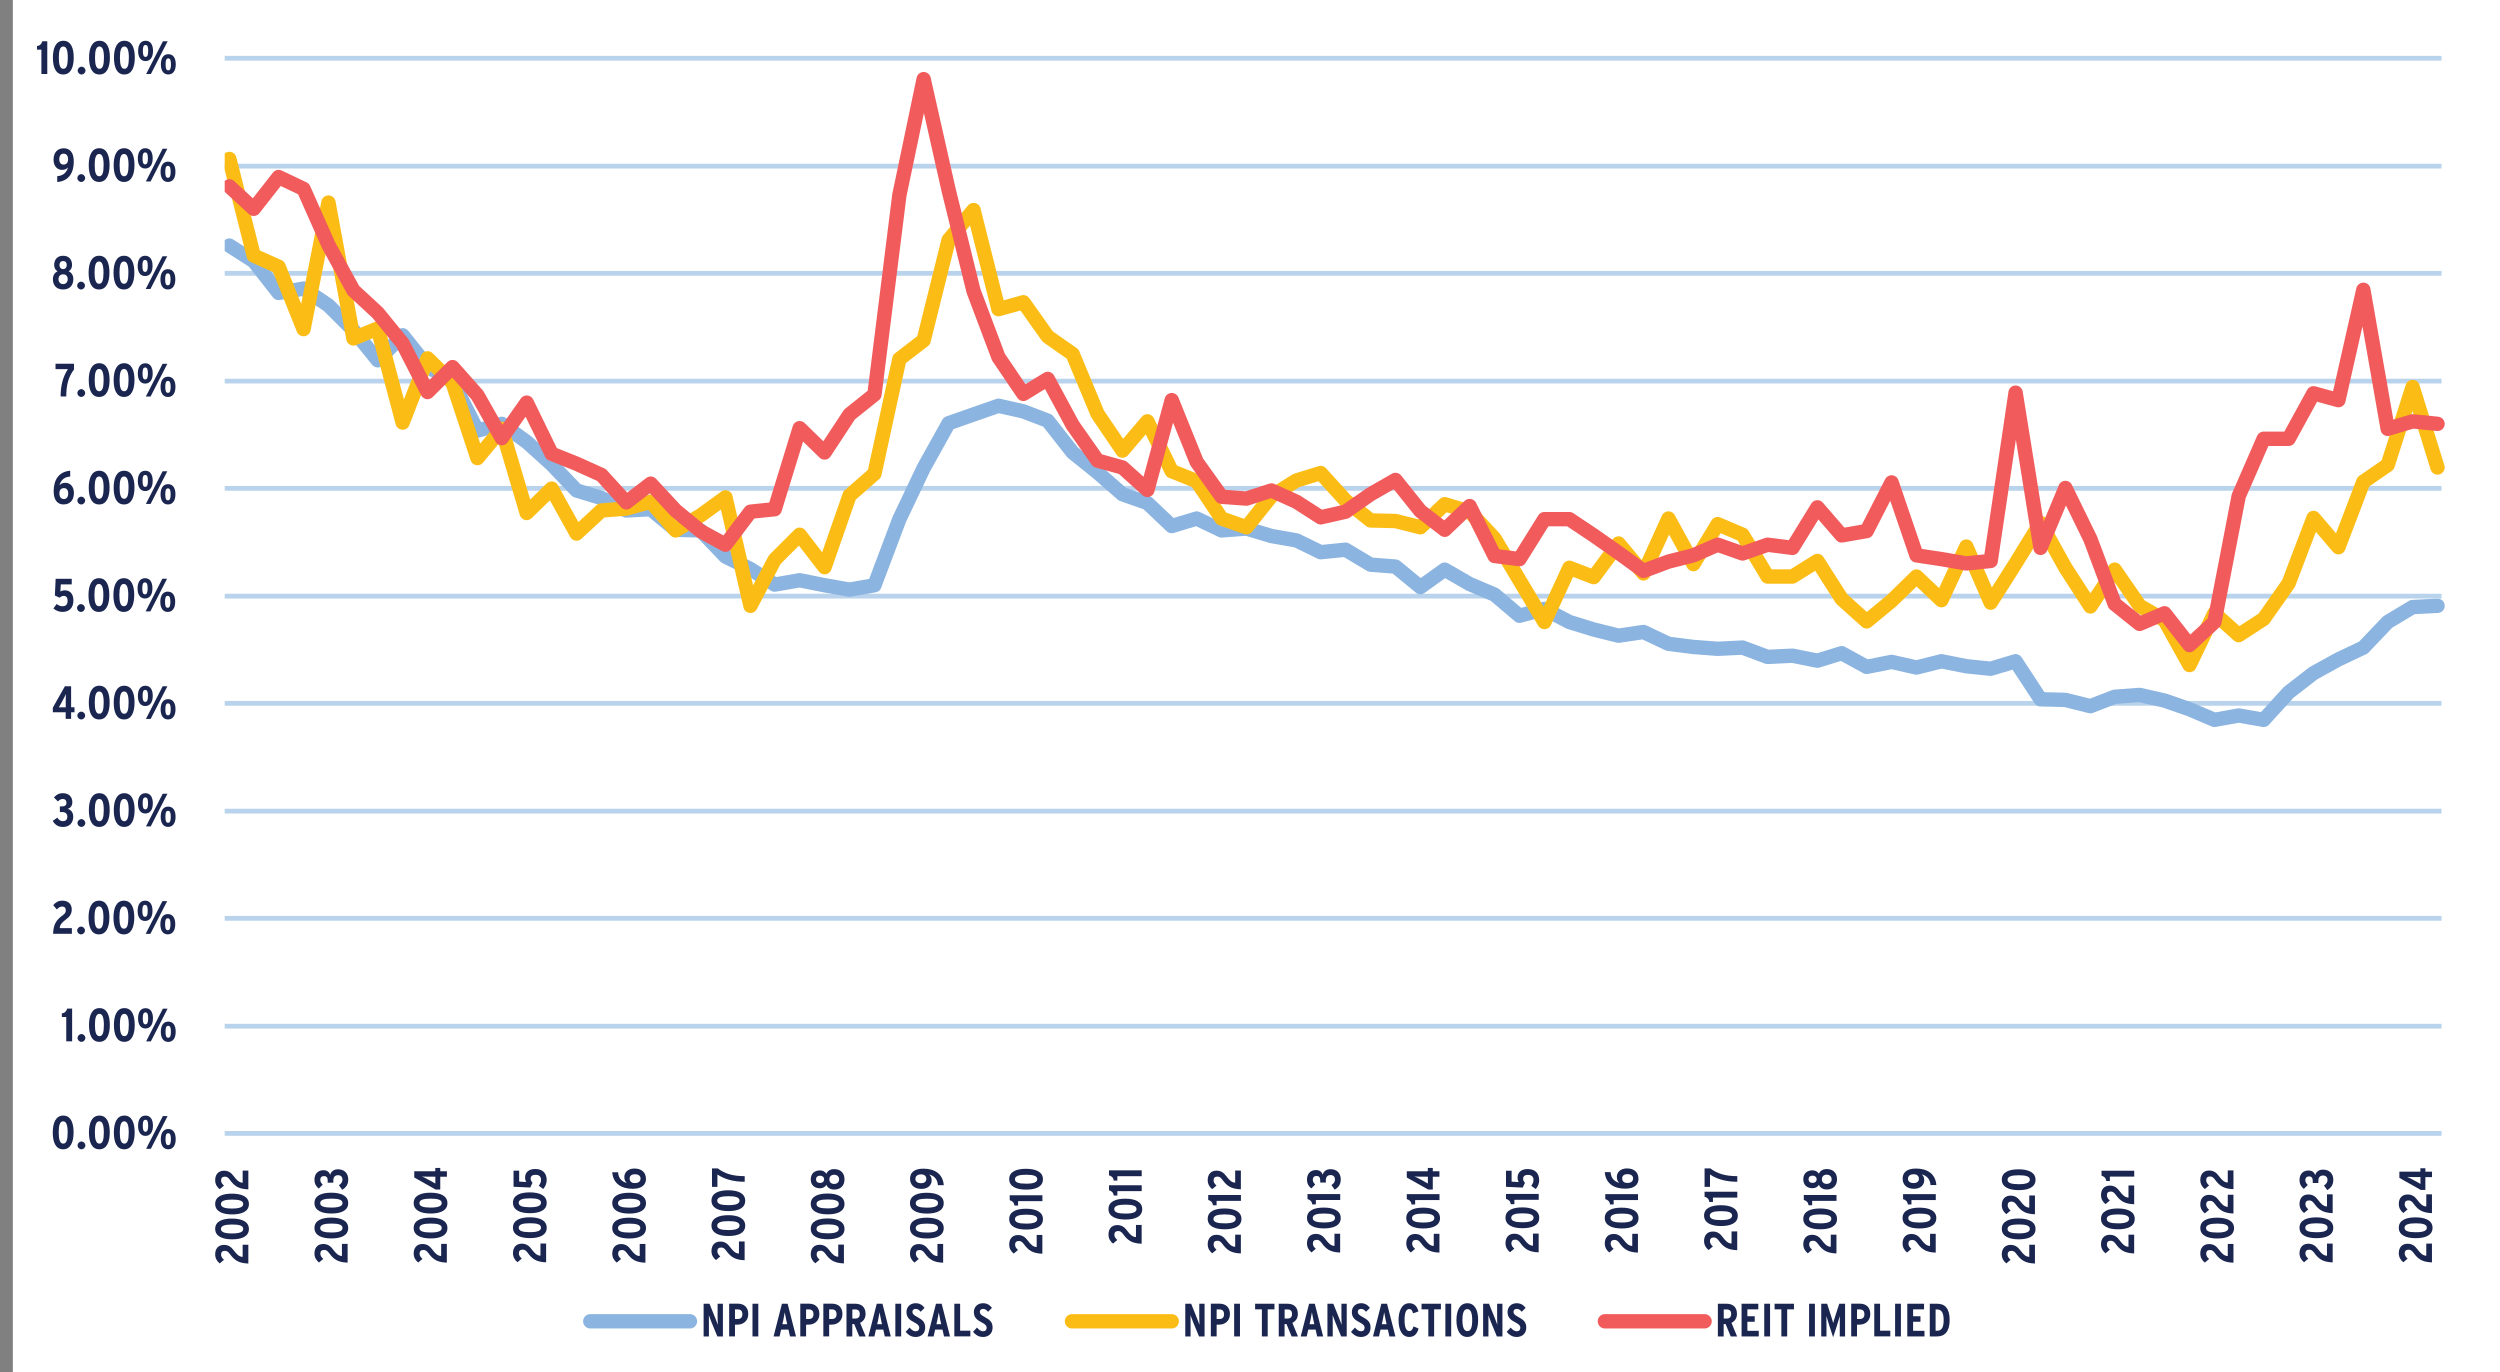 <?xml version="1.0" encoding="UTF-8"?>
<svg xmlns="http://www.w3.org/2000/svg" xmlns:xlink="http://www.w3.org/1999/xlink" id="Layer_1" viewBox="0 0 391.3 214.78">
  <rect x="0" y="0" width="391.3" height="214.78" fill="#808080" stroke="none"/>
  <defs>
    <style>.cls-1{clip-path:url(#clippath-73);}.cls-2{clip-path:url(#clippath-72);}.cls-3{clip-path:url(#clippath-62);}.cls-4{clip-path:url(#clippath-45);}.cls-5{clip-path:url(#clippath-63);}.cls-6{clip-path:url(#clippath-20);}.cls-7{clip-path:url(#clippath-11);}.cls-8{clip-path:url(#clippath-16);}.cls-9{clip-path:url(#clippath-59);}.cls-10{clip-path:url(#clippath-78);}.cls-11{clip-path:url(#clippath-33);}.cls-12{clip-path:url(#clippath-64);}.cls-13{clip-path:url(#clippath-47);}.cls-14{clip-path:url(#clippath-77);}.cls-15{stroke:#fbbd15;}.cls-15,.cls-16,.cls-17,.cls-18,.cls-19,.cls-20{fill:none;}.cls-15,.cls-18,.cls-19,.cls-20{stroke-linejoin:round;}.cls-15,.cls-18,.cls-20{stroke-linecap:round;stroke-width:2.25px;}.cls-21{clip-path:url(#clippath-41);}.cls-22{clip-path:url(#clippath-32);}.cls-23{clip-path:url(#clippath-2);}.cls-24{clip-path:url(#clippath-13);}.cls-25{clip-path:url(#clippath-37);}.cls-26{clip-path:url(#clippath-46);}.cls-27{clip-path:url(#clippath-25);}.cls-28{clip-path:url(#clippath-15);}.cls-29{clip-path:url(#clippath-6);}.cls-30{clip-path:url(#clippath-76);}.cls-31{clip-path:url(#clippath-40);}.cls-32{clip-path:url(#clippath-26);}.cls-33{clip-path:url(#clippath-81);}.cls-34{clip-path:url(#clippath-75);}.cls-16,.cls-35,.cls-17,.cls-36{stroke-width:0px;}.cls-35{fill:#1a2650;}.cls-37{clip-path:url(#clippath-7);}.cls-38{clip-path:url(#clippath-21);}.cls-39{clip-path:url(#clippath-34);}.cls-40{clip-path:url(#clippath-57);}.cls-41{clip-path:url(#clippath-1);}.cls-42{clip-path:url(#clippath-4);}.cls-43{clip-path:url(#clippath-38);}.cls-17{clip-rule:evenodd;}.cls-44{clip-path:url(#clippath-36);}.cls-45{clip-path:url(#clippath-27);}.cls-46{clip-path:url(#clippath-60);}.cls-47{clip-path:url(#clippath-44);}.cls-48{clip-path:url(#clippath-12);}.cls-18{stroke:#8bb4e0;}.cls-49{clip-path:url(#clippath-80);}.cls-19{stroke:#bad3ec;stroke-width:.75px;}.cls-50{clip-path:url(#clippath-24);}.cls-51{clip-path:url(#clippath-30);}.cls-52{clip-path:url(#clippath-79);}.cls-53{clip-path:url(#clippath-22);}.cls-36{fill:#fff;fill-rule:evenodd;}.cls-54{clip-path:url(#clippath-9);}.cls-55{clip-path:url(#clippath-52);}.cls-56{clip-path:url(#clippath);}.cls-57{clip-path:url(#clippath-50);}.cls-58{clip-path:url(#clippath-48);}.cls-59{clip-path:url(#clippath-61);}.cls-60{clip-path:url(#clippath-39);}.cls-61{clip-path:url(#clippath-19);}.cls-62{clip-path:url(#clippath-31);}.cls-63{clip-path:url(#clippath-54);}.cls-64{clip-path:url(#clippath-3);}.cls-65{clip-path:url(#clippath-43);}.cls-66{clip-path:url(#clippath-70);}.cls-67{clip-path:url(#clippath-8);}.cls-68{clip-path:url(#clippath-55);}.cls-69{clip-path:url(#clippath-69);}.cls-70{clip-path:url(#clippath-29);}.cls-71{clip-path:url(#clippath-18);}.cls-72{clip-path:url(#clippath-14);}.cls-73{clip-path:url(#clippath-17);}.cls-74{clip-path:url(#clippath-5);}.cls-75{clip-path:url(#clippath-58);}.cls-76{clip-path:url(#clippath-42);}.cls-77{clip-path:url(#clippath-65);}.cls-78{clip-path:url(#clippath-10);}.cls-79{clip-path:url(#clippath-23);}.cls-80{clip-path:url(#clippath-74);}.cls-81{clip-path:url(#clippath-56);}.cls-82{clip-path:url(#clippath-53);}.cls-83{clip-path:url(#clippath-49);}.cls-84{clip-path:url(#clippath-67);}.cls-85{clip-path:url(#clippath-51);}.cls-86{clip-path:url(#clippath-28);}.cls-87{clip-path:url(#clippath-71);}.cls-88{clip-path:url(#clippath-68);}.cls-20{stroke:#f15b5b;}.cls-89{clip-path:url(#clippath-35);}.cls-90{clip-path:url(#clippath-66);}</style>
    <clipPath id="clippath">
      <polygon class="cls-17" points="1.91 218.86 392.98 218.86 392.98 -3.17 1.91 -3.17 1.91 218.86 1.91 218.86"></polygon>
    </clipPath>
    <clipPath id="clippath-1">
      <polygon class="cls-17" points="1.91 218.86 392.98 218.86 392.98 -3.17 1.91 -3.17 1.91 218.86 1.91 218.86"></polygon>
    </clipPath>
    <clipPath id="clippath-2">
      <polygon class="cls-17" points="35.17 177.98 382.74 177.98 382.74 9.12 35.17 9.12 35.17 177.98 35.17 177.98"></polygon>
    </clipPath>
    <clipPath id="clippath-3">
      <polygon class="cls-17" points="35.17 177.98 382.74 177.98 382.74 9.12 35.17 9.12 35.17 177.98 35.17 177.98"></polygon>
    </clipPath>
    <clipPath id="clippath-4">
      <polygon class="cls-17" points="35.17 177.98 382.74 177.98 382.74 9.12 35.17 9.12 35.17 177.98 35.17 177.98"></polygon>
    </clipPath>
    <clipPath id="clippath-5">
      <polygon class="cls-17" points="1.91 218.86 392.98 218.86 392.98 -3.17 1.91 -3.17 1.91 218.86 1.91 218.86"></polygon>
    </clipPath>
    <clipPath id="clippath-6">
      <rect class="cls-16" x="1.91" y="-3.17" width="391.08" height="222.02"></rect>
    </clipPath>
    <clipPath id="clippath-7">
      <polygon class="cls-17" points="1.91 218.86 392.98 218.86 392.98 -3.17 1.91 -3.17 1.91 218.86 1.91 218.86"></polygon>
    </clipPath>
    <clipPath id="clippath-8">
      <rect class="cls-16" x="1.91" y="-3.17" width="391.08" height="222.02"></rect>
    </clipPath>
    <clipPath id="clippath-9">
      <polygon class="cls-17" points="1.91 218.86 392.98 218.86 392.98 -3.17 1.91 -3.17 1.91 218.86 1.91 218.86"></polygon>
    </clipPath>
    <clipPath id="clippath-10">
      <rect class="cls-16" x="1.91" y="-3.17" width="391.08" height="222.02"></rect>
    </clipPath>
    <clipPath id="clippath-11">
      <polygon class="cls-17" points="1.91 218.86 392.98 218.86 392.98 -3.17 1.91 -3.17 1.91 218.86 1.91 218.86"></polygon>
    </clipPath>
    <clipPath id="clippath-12">
      <rect class="cls-16" x="1.91" y="-3.17" width="391.08" height="222.02"></rect>
    </clipPath>
    <clipPath id="clippath-13">
      <polygon class="cls-17" points="1.91 218.86 392.98 218.86 392.98 -3.17 1.91 -3.17 1.91 218.86 1.91 218.86"></polygon>
    </clipPath>
    <clipPath id="clippath-14">
      <rect class="cls-16" x="1.91" y="-3.17" width="391.08" height="222.02"></rect>
    </clipPath>
    <clipPath id="clippath-15">
      <polygon class="cls-17" points="1.91 218.86 392.98 218.86 392.98 -3.17 1.91 -3.17 1.91 218.86 1.91 218.86"></polygon>
    </clipPath>
    <clipPath id="clippath-16">
      <rect class="cls-16" x="1.91" y="-3.17" width="391.08" height="222.02"></rect>
    </clipPath>
    <clipPath id="clippath-17">
      <polygon class="cls-17" points="1.91 218.86 392.98 218.86 392.98 -3.17 1.91 -3.17 1.91 218.86 1.91 218.86"></polygon>
    </clipPath>
    <clipPath id="clippath-18">
      <rect class="cls-16" x="1.91" y="-3.17" width="391.08" height="222.02"></rect>
    </clipPath>
    <clipPath id="clippath-19">
      <polygon class="cls-17" points="1.91 218.86 392.98 218.86 392.98 -3.17 1.91 -3.17 1.91 218.86 1.91 218.86"></polygon>
    </clipPath>
    <clipPath id="clippath-20">
      <rect class="cls-16" x="1.91" y="-3.17" width="391.08" height="222.02"></rect>
    </clipPath>
    <clipPath id="clippath-21">
      <polygon class="cls-17" points="1.91 218.86 392.98 218.86 392.98 -3.17 1.91 -3.17 1.91 218.86 1.91 218.86"></polygon>
    </clipPath>
    <clipPath id="clippath-22">
      <rect class="cls-16" x="1.91" y="-3.17" width="391.08" height="222.02"></rect>
    </clipPath>
    <clipPath id="clippath-23">
      <polygon class="cls-17" points="1.91 218.86 392.98 218.86 392.98 -3.17 1.91 -3.17 1.91 218.86 1.91 218.86"></polygon>
    </clipPath>
    <clipPath id="clippath-24">
      <rect class="cls-16" x="1.91" y="-3.17" width="391.08" height="222.02"></rect>
    </clipPath>
    <clipPath id="clippath-25">
      <polygon class="cls-17" points="1.91 218.86 392.98 218.86 392.98 -3.17 1.91 -3.17 1.91 218.86 1.91 218.86"></polygon>
    </clipPath>
    <clipPath id="clippath-26">
      <rect class="cls-16" x="1.91" y="-3.17" width="391.08" height="222.02"></rect>
    </clipPath>
    <clipPath id="clippath-27">
      <polygon class="cls-17" points="28.25 218.86 43.46 218.86 43.46 136.62 28.25 136.62 28.25 218.86 28.25 218.86"></polygon>
    </clipPath>
    <clipPath id="clippath-28">
      <rect class="cls-16" x="28.25" y="136.62" width="15.22" height="82.23"></rect>
    </clipPath>
    <clipPath id="clippath-29">
      <polygon class="cls-17" points="43.76 218.86 58.97 218.86 58.97 136.91 43.76 136.91 43.76 218.86 43.76 218.86"></polygon>
    </clipPath>
    <clipPath id="clippath-30">
      <rect class="cls-16" x="43.76" y="136.91" width="15.22" height="81.94"></rect>
    </clipPath>
    <clipPath id="clippath-31">
      <polygon class="cls-17" points="59.36 218.86 74.48 218.86 74.48 136.82 59.36 136.82 59.36 218.86 59.36 218.86"></polygon>
    </clipPath>
    <clipPath id="clippath-32">
      <rect class="cls-16" x="59.36" y="136.82" width="15.12" height="82.04"></rect>
    </clipPath>
    <clipPath id="clippath-33">
      <polygon class="cls-17" points="74.87 218.86 90.09 218.86 90.09 137.11 74.87 137.11 74.87 218.86 74.87 218.86"></polygon>
    </clipPath>
    <clipPath id="clippath-34">
      <rect class="cls-16" x="74.87" y="137.11" width="15.22" height="81.75"></rect>
    </clipPath>
    <clipPath id="clippath-35">
      <polygon class="cls-17" points="90.39 218.86 105.6 218.86 105.6 136.82 90.39 136.82 90.39 218.86 90.39 218.86"></polygon>
    </clipPath>
    <clipPath id="clippath-36">
      <rect class="cls-16" x="90.39" y="136.82" width="15.22" height="82.04"></rect>
    </clipPath>
    <clipPath id="clippath-37">
      <polygon class="cls-17" points="105.99 218.86 121.11 218.86 121.11 137.99 105.99 137.99 105.99 218.86 105.99 218.86"></polygon>
    </clipPath>
    <clipPath id="clippath-38">
      <rect class="cls-16" x="105.99" y="137.99" width="15.12" height="80.87"></rect>
    </clipPath>
    <clipPath id="clippath-39">
      <polygon class="cls-17" points="121.5 218.86 136.62 218.86 136.62 136.72 121.5 136.72 121.5 218.86 121.5 218.86"></polygon>
    </clipPath>
    <clipPath id="clippath-40">
      <rect class="cls-16" x="121.5" y="136.72" width="15.12" height="82.14"></rect>
    </clipPath>
    <clipPath id="clippath-41">
      <polygon class="cls-17" points="137.01 218.86 152.23 218.86 152.23 136.82 137.01 136.82 137.01 218.86 137.01 218.86"></polygon>
    </clipPath>
    <clipPath id="clippath-42">
      <rect class="cls-16" x="137.01" y="136.82" width="15.22" height="82.04"></rect>
    </clipPath>
    <clipPath id="clippath-43">
      <polygon class="cls-17" points="152.52 218.86 167.74 218.86 167.74 141.11 152.52 141.11 152.52 218.86 152.52 218.86"></polygon>
    </clipPath>
    <clipPath id="clippath-44">
      <rect class="cls-16" x="152.52" y="141.11" width="15.22" height="77.75"></rect>
    </clipPath>
    <clipPath id="clippath-45">
      <polygon class="cls-17" points="168.13 218.86 183.25 218.86 183.25 145.79 168.13 145.79 168.13 218.86 168.13 218.86"></polygon>
    </clipPath>
    <clipPath id="clippath-46">
      <rect class="cls-16" x="168.13" y="145.79" width="15.12" height="73.06"></rect>
    </clipPath>
    <clipPath id="clippath-47">
      <polygon class="cls-17" points="183.64 218.86 198.76 218.86 198.76 141.3 183.64 141.3 183.64 218.86 183.64 218.86"></polygon>
    </clipPath>
    <clipPath id="clippath-48">
      <rect class="cls-16" x="183.64" y="141.3" width="15.12" height="77.55"></rect>
    </clipPath>
    <clipPath id="clippath-49">
      <polygon class="cls-17" points="199.15 218.86 214.37 218.86 214.37 141.6 199.15 141.6 199.15 218.86 199.15 218.86"></polygon>
    </clipPath>
    <clipPath id="clippath-50">
      <rect class="cls-16" x="199.15" y="141.6" width="15.22" height="77.26"></rect>
    </clipPath>
    <clipPath id="clippath-51">
      <polygon class="cls-17" points="214.66 218.86 229.88 218.86 229.88 141.5 214.66 141.5 214.66 218.86 214.66 218.86"></polygon>
    </clipPath>
    <clipPath id="clippath-52">
      <rect class="cls-16" x="214.66" y="141.5" width="15.22" height="77.36"></rect>
    </clipPath>
    <clipPath id="clippath-53">
      <polygon class="cls-17" points="230.27 218.86 245.39 218.86 245.39 141.79 230.27 141.79 230.27 218.86 230.27 218.86"></polygon>
    </clipPath>
    <clipPath id="clippath-54">
      <rect class="cls-16" x="230.27" y="141.79" width="15.12" height="77.06"></rect>
    </clipPath>
    <clipPath id="clippath-55">
      <polygon class="cls-17" points="245.78 218.86 260.9 218.86 260.9 141.5 245.78 141.5 245.78 218.86 245.78 218.86"></polygon>
    </clipPath>
    <clipPath id="clippath-56">
      <rect class="cls-16" x="245.78" y="141.5" width="15.12" height="77.36"></rect>
    </clipPath>
    <clipPath id="clippath-57">
      <polygon class="cls-17" points="261.29 218.86 276.51 218.86 276.51 142.67 261.29 142.67 261.29 218.86 261.29 218.86"></polygon>
    </clipPath>
    <clipPath id="clippath-58">
      <rect class="cls-16" x="261.29" y="142.67" width="15.22" height="76.19"></rect>
    </clipPath>
    <clipPath id="clippath-59">
      <polygon class="cls-17" points="276.8 218.86 292.02 218.86 292.02 141.4 276.8 141.4 276.8 218.86 276.8 218.86"></polygon>
    </clipPath>
    <clipPath id="clippath-60">
      <rect class="cls-16" x="276.8" y="141.4" width="15.22" height="77.45"></rect>
    </clipPath>
    <clipPath id="clippath-61">
      <polygon class="cls-17" points="292.41 218.86 307.53 218.86 307.53 141.5 292.41 141.5 292.41 218.86 292.41 218.86"></polygon>
    </clipPath>
    <clipPath id="clippath-62">
      <rect class="cls-16" x="292.41" y="141.5" width="15.12" height="77.36"></rect>
    </clipPath>
    <clipPath id="clippath-63">
      <polygon class="cls-17" points="307.92 218.86 323.04 218.86 323.04 136.62 307.92 136.62 307.92 218.86 307.92 218.86"></polygon>
    </clipPath>
    <clipPath id="clippath-64">
      <rect class="cls-16" x="307.92" y="136.62" width="15.12" height="82.23"></rect>
    </clipPath>
    <clipPath id="clippath-65">
      <polygon class="cls-17" points="323.43 218.86 338.65 218.86 338.65 141.3 323.43 141.3 323.43 218.86 323.43 218.86"></polygon>
    </clipPath>
    <clipPath id="clippath-66">
      <rect class="cls-16" x="323.43" y="141.3" width="15.22" height="77.55"></rect>
    </clipPath>
    <clipPath id="clippath-67">
      <polygon class="cls-17" points="338.94 218.86 354.16 218.86 354.16 136.82 338.94 136.82 338.94 218.86 338.94 218.86"></polygon>
    </clipPath>
    <clipPath id="clippath-68">
      <rect class="cls-16" x="338.94" y="136.82" width="15.22" height="82.04"></rect>
    </clipPath>
    <clipPath id="clippath-69">
      <polygon class="cls-17" points="354.55 218.86 369.67 218.86 369.67 137.11 354.55 137.11 354.55 218.86 354.55 218.86"></polygon>
    </clipPath>
    <clipPath id="clippath-70">
      <rect class="cls-16" x="354.55" y="137.11" width="15.12" height="81.75"></rect>
    </clipPath>
    <clipPath id="clippath-71">
      <polygon class="cls-17" points="370.06 218.86 385.28 218.86 385.28 137.01 370.06 137.01 370.06 218.86 370.06 218.86"></polygon>
    </clipPath>
    <clipPath id="clippath-72">
      <rect class="cls-16" x="370.06" y="137.01" width="15.22" height="81.84"></rect>
    </clipPath>
    <clipPath id="clippath-73">
      <polygon class="cls-17" points="1.91 218.86 392.98 218.86 392.98 -3.17 1.91 -3.17 1.91 218.86 1.91 218.86"></polygon>
    </clipPath>
    <clipPath id="clippath-74">
      <polygon class="cls-17" points="1.91 218.86 392.98 218.86 392.98 -3.17 1.91 -3.17 1.91 218.86 1.91 218.86"></polygon>
    </clipPath>
    <clipPath id="clippath-75">
      <rect class="cls-16" x="1.91" y="-3.17" width="391.08" height="222.02"></rect>
    </clipPath>
    <clipPath id="clippath-76">
      <polygon class="cls-17" points="1.91 218.86 392.98 218.86 392.98 -3.17 1.91 -3.17 1.91 218.86 1.91 218.86"></polygon>
    </clipPath>
    <clipPath id="clippath-77">
      <polygon class="cls-17" points="1.91 218.86 392.98 218.86 392.98 -3.17 1.91 -3.17 1.91 218.86 1.91 218.86"></polygon>
    </clipPath>
    <clipPath id="clippath-78">
      <rect class="cls-16" x="1.91" y="-3.17" width="391.08" height="222.02"></rect>
    </clipPath>
    <clipPath id="clippath-79">
      <polygon class="cls-17" points="1.91 218.86 392.98 218.86 392.98 -3.17 1.91 -3.17 1.91 218.86 1.91 218.86"></polygon>
    </clipPath>
    <clipPath id="clippath-80">
      <polygon class="cls-17" points="1.91 218.86 392.98 218.86 392.98 -3.17 1.91 -3.17 1.91 218.86 1.91 218.86"></polygon>
    </clipPath>
    <clipPath id="clippath-81">
      <rect class="cls-16" x="1.91" y="-3.17" width="391.08" height="222.02"></rect>
    </clipPath>
  </defs>
  <polygon class="cls-36" points="2.01 -3.17 392.98 -3.17 392.98 218.95 2.01 218.95 2.01 -3.17 2.01 -3.17"></polygon>
  <g class="cls-56">
    <path class="cls-19" d="m35.17,160.62h346.98m-346.98-16.88h346.98M35.17,126.96h346.98M35.17,110.09h346.98M35.17,93.31h346.98M35.17,76.43h346.98M35.17,59.65h346.98M35.17,42.78h346.98M35.17,26h346.98M35.17,9.12h346.98"></path>
  </g>
  <g class="cls-41">
    <line class="cls-19" x1="35.17" y1="177.4" x2="382.16" y2="177.4"></line>
  </g>
  <g class="cls-23">
    <polyline class="cls-18" points="35.9 38.44 39.71 40.88 43.61 45.85 47.51 45.17 51.41 47.8 55.32 51.7 59.12 56.39 63.02 52.48 66.92 57.36 70.83 59.7 74.73 67.41 78.53 66.34 82.44 69.17 86.34 72.68 90.24 76.77 94.14 77.95 98.04 79.9 101.85 79.7 105.75 82.92 109.65 83.02 113.55 87.11 117.46 89.07 121.26 91.5 125.16 90.82 129.06 91.6 132.97 92.29 136.87 91.6 140.77 81.26 144.57 73.26 148.48 66.24 152.38 64.87 156.28 63.51 160.18 64.39 163.99 65.85 167.89 70.82 171.79 73.95 175.69 77.36 179.59 78.73 183.4 82.34 187.3 81.16 191.2 83.02 195.1 82.73 199.01 83.9 202.91 84.58 206.71 86.43 210.61 86.04 214.52 88.38 218.42 88.68 222.32 91.89 226.13 89.16 230.03 91.41 233.93 93.07 237.83 96.38 241.73 95.31 245.64 97.36 249.44 98.53 253.34 99.5 257.24 98.92 261.15 100.77 265.05 101.26 268.85 101.55 272.75 101.36 276.66 102.82 280.56 102.63 284.46 103.41 288.26 102.24 292.17 104.38 296.07 103.6 299.97 104.48 303.87 103.5 307.77 104.28 311.58 104.67 315.48 103.5 319.38 109.45 323.28 109.55 327.19 110.53 330.99 109.06 334.89 108.77 338.79 109.65 342.7 111.01 346.6 112.67 350.4 111.99 354.31 112.67 358.21 108.38 362.11 105.36 366.01 103.21 369.91 101.36 373.72 97.36 377.62 95.02 381.52 94.82"></polyline>
  </g>
  <g class="cls-64">
    <polyline class="cls-15" points="35.9 24.88 39.71 40 43.61 41.75 47.51 51.51 51.41 31.71 55.32 52.97 59.12 51.41 63.02 66.14 66.92 56.09 70.83 59.9 74.73 71.7 78.53 67.12 82.44 80.29 86.34 76.48 90.24 83.51 94.14 79.9 98.04 79.6 101.85 78.53 105.75 83.02 109.65 80.68 113.55 77.85 117.46 94.82 121.26 87.6 125.16 83.7 129.06 88.77 132.97 77.56 136.87 74.14 140.77 56.19 144.57 53.27 148.48 37.56 152.38 32.88 156.28 48.39 160.18 47.31 163.99 52.68 167.89 55.41 171.79 64.78 175.69 70.53 179.59 65.95 183.4 73.75 187.3 75.31 191.2 81.16 195.1 82.53 199.01 77.65 202.91 75.21 206.71 74.04 210.61 78.34 214.52 81.46 218.42 81.55 222.32 82.53 226.13 78.92 230.03 80.09 233.93 84.29 237.83 90.82 241.73 97.36 245.64 88.87 249.44 90.33 253.34 85.07 257.24 89.75 261.15 81.16 265.05 88.29 268.85 82.04 272.75 83.7 276.66 90.24 280.56 90.24 284.46 87.8 288.26 93.75 292.17 97.26 296.07 94.04 299.97 90.24 303.87 93.94 307.77 85.55 311.58 94.33 315.48 88.19 319.38 81.85 323.28 88.87 327.19 94.92 330.99 89.16 334.89 94.82 338.79 97.07 342.7 104.09 346.6 95.99 350.4 99.41 354.31 96.87 358.21 91.31 362.11 81.07 366.01 85.65 369.91 75.41 373.72 72.78 377.62 60.58 381.52 73.17"></polyline>
  </g>
  <g class="cls-42">
    <polyline class="cls-20" points="35.9 29.17 39.71 32.68 43.61 27.71 47.51 29.56 51.41 38.34 55.32 45.46 59.12 48.97 63.02 53.75 66.92 61.36 70.83 57.46 74.73 61.85 78.53 68.58 82.44 63.02 86.34 71.02 90.24 72.58 94.14 74.34 98.04 78.63 101.85 75.7 105.75 79.9 109.65 83.12 113.55 85.26 117.46 80.09 121.26 79.7 125.16 67.02 129.06 70.82 132.97 64.87 136.87 61.75 140.77 30.54 144.57 12.39 148.48 29.76 152.38 45.56 156.28 55.9 160.18 61.65 163.99 59.31 167.89 66.53 171.79 72.09 175.69 73.17 179.59 76.68 183.4 62.63 187.3 72.29 191.2 77.75 195.1 78.04 199.01 76.77 202.91 78.53 206.71 80.97 210.61 80.09 214.52 77.36 218.42 75.12 222.32 79.99 226.13 82.92 230.03 79.21 233.93 87.02 237.83 87.51 241.73 81.26 245.64 81.26 249.44 83.8 253.34 86.53 257.24 89.36 261.15 87.9 265.05 86.92 268.85 85.26 272.75 86.63 276.66 85.26 280.56 85.75 284.46 79.41 288.26 83.8 292.17 83.12 296.07 75.51 299.97 86.92 303.87 87.51 307.77 88.19 311.58 87.8 315.48 61.46 319.38 85.75 323.28 76.38 327.19 84.38 330.99 94.53 334.89 97.65 338.79 95.99 342.7 100.97 346.6 97.36 350.4 77.65 354.31 68.68 358.21 68.68 362.11 61.56 366.01 62.63 369.91 45.36 373.72 67.12 377.62 65.95 381.52 66.34"></polyline>
  </g>
  <g class="cls-74">
    <g class="cls-29">
      <path class="cls-35" d="m9.88,179.89c-1.19,0-1.62-1.16-1.62-2.63s.45-2.65,1.64-2.65,1.62,1.16,1.62,2.63-.45,2.65-1.63,2.65Zm0-4.38c-.49,0-.69.58-.69,1.74s.21,1.75.71,1.75.69-.58.69-1.74-.21-1.75-.7-1.75Z"></path>
      <path class="cls-35" d="m12.75,179.89c-.33,0-.61-.28-.61-.61s.28-.61.61-.61.61.28.61.61-.28.61-.61.61Z"></path>
      <path class="cls-35" d="m15.54,179.89c-1.19,0-1.62-1.16-1.62-2.63s.45-2.65,1.64-2.65,1.62,1.16,1.62,2.63-.45,2.65-1.63,2.65Zm0-4.38c-.49,0-.69.58-.69,1.74s.21,1.75.71,1.75.69-.58.69-1.74-.21-1.75-.7-1.75Z"></path>
      <path class="cls-35" d="m19.44,179.89c-1.19,0-1.62-1.16-1.62-2.63s.45-2.65,1.64-2.65,1.62,1.16,1.62,2.63-.45,2.65-1.63,2.65Zm0-4.38c-.49,0-.69.58-.69,1.74s.21,1.75.71,1.75.69-.58.69-1.74-.21-1.75-.7-1.75Z"></path>
      <path class="cls-35" d="m22.77,177.79c-.75,0-1.16-.61-1.16-1.58s.4-1.6,1.17-1.6,1.16.61,1.16,1.59-.42,1.59-1.18,1.59Zm0-2.52c-.33,0-.42.32-.42.93s.1.94.42.94.42-.37.42-.93c0-.61-.09-.94-.42-.94Zm.84,4.54h-.74l2.62-5.12h.74l-2.62,5.12Zm2.72.08c-.75,0-1.16-.61-1.16-1.58s.4-1.6,1.17-1.6,1.16.61,1.16,1.59-.42,1.59-1.18,1.59Zm0-2.52c-.33,0-.42.32-.42.93s.09.94.42.94.42-.37.42-.93c0-.61-.1-.94-.42-.94Z"></path>
    </g>
  </g>
  <g class="cls-37">
    <g class="cls-67">
      <path class="cls-35" d="m10.37,162.99v-3.81h-.69v-.57c.5-.05.72-.36.83-.74h.78v5.12h-.91Z"></path>
      <path class="cls-35" d="m12.75,163.07c-.33,0-.61-.28-.61-.61s.28-.61.61-.61.61.28.61.61-.28.61-.61.61Z"></path>
      <path class="cls-35" d="m15.55,163.07c-1.19,0-1.62-1.16-1.62-2.63s.45-2.65,1.64-2.65,1.62,1.16,1.62,2.63-.45,2.65-1.63,2.65Zm0-4.38c-.49,0-.69.58-.69,1.74s.21,1.75.71,1.75.69-.58.69-1.74-.21-1.75-.7-1.75Z"></path>
      <path class="cls-35" d="m19.45,163.07c-1.19,0-1.62-1.16-1.62-2.63s.45-2.65,1.64-2.65,1.62,1.16,1.62,2.63-.45,2.65-1.63,2.65Zm0-4.38c-.49,0-.69.58-.69,1.74s.21,1.75.71,1.75.69-.58.69-1.74-.21-1.75-.7-1.75Z"></path>
      <path class="cls-35" d="m22.77,160.98c-.75,0-1.16-.61-1.16-1.58s.4-1.6,1.17-1.6,1.16.61,1.16,1.59-.42,1.59-1.18,1.59Zm0-2.52c-.33,0-.42.32-.42.93s.1.94.42.94.42-.37.42-.93c0-.61-.09-.94-.42-.94Zm.84,4.54h-.74l2.62-5.12h.74l-2.62,5.12Zm2.72.08c-.75,0-1.16-.61-1.16-1.58s.4-1.6,1.17-1.6,1.16.61,1.16,1.59-.42,1.59-1.18,1.59Zm0-2.52c-.33,0-.42.32-.42.93s.09.94.42.94.42-.37.42-.93c0-.61-.1-.94-.42-.94Z"></path>
    </g>
  </g>
  <g class="cls-54">
    <g class="cls-78">
      <path class="cls-35" d="m8.31,146.17c.05-1.56.54-2.21,1.51-2.91.35-.26.48-.47.48-.77,0-.4-.21-.6-.58-.6-.32,0-.58.18-.82.46l-.57-.67c.34-.43.8-.71,1.42-.71.88,0,1.48.49,1.48,1.38,0,.71-.35,1.15-.84,1.51-.69.52-1.01.86-1.04,1.41h1.9v.89h-2.93Z"></path>
      <path class="cls-35" d="m12.69,146.25c-.33,0-.61-.28-.61-.61s.28-.61.61-.61.61.28.61.61-.28.61-.61.61Z"></path>
      <path class="cls-35" d="m15.48,146.25c-1.19,0-1.62-1.16-1.62-2.63s.45-2.65,1.64-2.65,1.62,1.16,1.62,2.63-.45,2.65-1.63,2.65Zm0-4.38c-.49,0-.69.58-.69,1.74s.21,1.75.71,1.75.69-.58.69-1.74-.21-1.75-.7-1.75Z"></path>
      <path class="cls-35" d="m19.38,146.25c-1.19,0-1.62-1.16-1.62-2.63s.45-2.65,1.64-2.65,1.62,1.16,1.62,2.63-.45,2.65-1.63,2.65Zm0-4.38c-.49,0-.69.58-.69,1.74s.21,1.75.71,1.75.69-.58.69-1.74-.21-1.75-.7-1.75Z"></path>
      <path class="cls-35" d="m22.7,144.15c-.75,0-1.16-.61-1.16-1.58s.4-1.6,1.17-1.6,1.16.61,1.16,1.59-.42,1.59-1.18,1.59Zm0-2.52c-.33,0-.42.32-.42.93s.1.94.42.94.42-.37.42-.93c0-.61-.09-.94-.42-.94Zm.84,4.54h-.74l2.62-5.12h.74l-2.62,5.12Zm2.72.08c-.75,0-1.16-.61-1.16-1.58s.4-1.6,1.17-1.6,1.16.61,1.16,1.59-.42,1.59-1.18,1.59Zm0-2.52c-.33,0-.42.32-.42.93s.09.94.42.94.42-.37.42-.93c0-.61-.1-.94-.42-.94Z"></path>
    </g>
  </g>
  <g class="cls-7">
    <g class="cls-48">
      <path class="cls-35" d="m9.82,129.43c-.69,0-1.17-.29-1.57-.94l.72-.51c.28.4.53.55.88.55.44,0,.69-.28.69-.69,0-.52-.34-.74-.82-.74h-.35v-.88h.36c.42,0,.67-.19.67-.56,0-.34-.16-.6-.6-.6-.28,0-.47.12-.74.38l-.62-.62c.37-.42.73-.67,1.42-.67.88,0,1.46.55,1.46,1.4,0,.58-.29.91-.72,1.06.45.12.86.49.86,1.21,0,1-.61,1.62-1.64,1.62Z"></path>
      <path class="cls-35" d="m12.74,129.43c-.33,0-.61-.28-.61-.61s.28-.61.61-.61.61.28.61.61-.28.61-.61.61Z"></path>
      <path class="cls-35" d="m15.53,129.43c-1.19,0-1.62-1.16-1.62-2.63s.45-2.65,1.64-2.65,1.62,1.16,1.62,2.63-.45,2.65-1.63,2.65Zm0-4.38c-.49,0-.69.58-.69,1.74s.21,1.75.71,1.75.69-.58.69-1.74-.21-1.75-.7-1.75Z"></path>
      <path class="cls-35" d="m19.43,129.43c-1.19,0-1.62-1.16-1.62-2.63s.45-2.65,1.64-2.65,1.62,1.16,1.62,2.63-.45,2.65-1.63,2.65Zm0-4.38c-.49,0-.69.58-.69,1.74s.21,1.75.71,1.75.69-.58.69-1.74-.21-1.75-.7-1.75Z"></path>
      <path class="cls-35" d="m22.75,127.33c-.75,0-1.16-.61-1.16-1.58s.4-1.6,1.17-1.6,1.16.61,1.16,1.59-.42,1.59-1.18,1.59Zm0-2.52c-.33,0-.42.32-.42.93s.1.94.42.94.42-.37.42-.93c0-.61-.09-.94-.42-.94Zm.84,4.54h-.74l2.62-5.12h.74l-2.62,5.12Zm2.72.08c-.75,0-1.16-.61-1.16-1.58s.4-1.6,1.17-1.6,1.16.61,1.16,1.59-.42,1.59-1.18,1.59Zm0-2.52c-.33,0-.42.32-.42.93s.09.94.42.94.42-.37.42-.93c0-.61-.1-.94-.42-.94Z"></path>
    </g>
  </g>
  <g class="cls-24">
    <g class="cls-72">
      <path class="cls-35" d="m11.13,111.48v1.04h-.85v-1.04h-2.01v-.72l1.89-3.35h.97v3.29h.53v.78h-.53Zm-1.18-2.11l-.4.75c-.1.2-.25.44-.34.59.15,0,.37,0,.6,0h.48v-1.24c0-.37,0-.61.02-.86-.07.2-.19.45-.36.76Z"></path>
      <path class="cls-35" d="m12.72,112.61c-.33,0-.61-.28-.61-.61s.28-.61.61-.61.61.28.61.61-.28.61-.61.61Z"></path>
      <path class="cls-35" d="m15.52,112.61c-1.19,0-1.62-1.16-1.62-2.63s.45-2.65,1.64-2.65,1.62,1.16,1.62,2.63-.45,2.65-1.63,2.65Zm0-4.38c-.49,0-.69.58-.69,1.74s.21,1.75.71,1.75.69-.58.69-1.74-.21-1.75-.7-1.75Z"></path>
      <path class="cls-35" d="m19.42,112.61c-1.19,0-1.62-1.16-1.62-2.63s.45-2.65,1.64-2.65,1.62,1.16,1.62,2.63-.45,2.65-1.63,2.65Zm0-4.38c-.49,0-.69.58-.69,1.74s.21,1.75.71,1.75.69-.58.69-1.74-.21-1.75-.7-1.75Z"></path>
      <path class="cls-35" d="m22.74,110.51c-.75,0-1.16-.61-1.16-1.58s.4-1.6,1.17-1.6,1.16.61,1.16,1.59-.42,1.59-1.18,1.59Zm0-2.52c-.33,0-.42.32-.42.93s.1.94.42.94.42-.37.42-.93c0-.61-.09-.94-.42-.94Zm.84,4.54h-.74l2.62-5.12h.74l-2.62,5.12Zm2.72.08c-.75,0-1.16-.61-1.16-1.58s.4-1.6,1.17-1.6,1.16.61,1.16,1.59-.42,1.59-1.18,1.59Zm0-2.52c-.33,0-.42.32-.42.93s.09.94.42.94.42-.37.42-.93c0-.61-.1-.94-.42-.94Z"></path>
    </g>
  </g>
  <g class="cls-28">
    <g class="cls-8">
      <path class="cls-35" d="m9.77,95.78c-.52,0-1.05-.21-1.41-.55l.51-.69c.35.26.59.35.94.35.53,0,.77-.34.77-.86s-.23-.76-.6-.76c-.24,0-.45.1-.64.29l-.75-.35.12-2.62h2.52v.88h-1.71l-.07,1.12c.18-.12.39-.19.72-.19.75,0,1.32.52,1.32,1.58,0,1.15-.64,1.8-1.73,1.8Z"></path>
      <path class="cls-35" d="m12.67,95.78c-.33,0-.61-.28-.61-.61s.28-.61.61-.61.61.28.61.61-.28.61-.61.61Z"></path>
      <path class="cls-35" d="m15.47,95.78c-1.19,0-1.62-1.16-1.62-2.63s.45-2.65,1.64-2.65,1.62,1.16,1.62,2.63-.45,2.65-1.63,2.65Zm0-4.38c-.49,0-.69.58-.69,1.74s.21,1.75.71,1.75.69-.58.69-1.74-.21-1.75-.7-1.75Z"></path>
      <path class="cls-35" d="m19.37,95.78c-1.19,0-1.62-1.16-1.62-2.63s.45-2.65,1.64-2.65,1.62,1.16,1.62,2.63-.45,2.65-1.63,2.65Zm0-4.38c-.49,0-.69.58-.69,1.74s.21,1.75.71,1.75.69-.58.69-1.74-.21-1.75-.7-1.75Z"></path>
      <path class="cls-35" d="m22.69,93.68c-.75,0-1.16-.61-1.16-1.58s.4-1.6,1.17-1.6,1.16.61,1.16,1.59-.42,1.59-1.18,1.59Zm0-2.52c-.33,0-.42.32-.42.93s.1.94.42.94.42-.37.42-.93c0-.61-.09-.94-.42-.94Zm.84,4.54h-.74l2.62-5.12h.74l-2.62,5.12Zm2.72.08c-.75,0-1.16-.61-1.16-1.58s.4-1.6,1.17-1.6,1.16.61,1.16,1.59-.42,1.59-1.18,1.59Zm0-2.52c-.33,0-.42.32-.42.93s.09.94.42.94.42-.37.42-.93c0-.61-.1-.94-.42-.94Z"></path>
    </g>
  </g>
  <g class="cls-73">
    <g class="cls-71">
      <path class="cls-35" d="m9.97,78.96c-.9,0-1.57-.6-1.57-2.07,0-1.75.78-3.07,2.59-3.21v.91c-1.06.06-1.51.72-1.68,1.37.25-.28.51-.39.95-.39.67,0,1.31.54,1.31,1.59,0,1.16-.65,1.79-1.6,1.79Zm.04-2.56c-.5,0-.72.37-.72.8,0,.49.19.91.73.91.45,0,.66-.41.66-.88s-.22-.83-.67-.83Z"></path>
      <path class="cls-35" d="m12.72,78.96c-.33,0-.61-.28-.61-.61s.28-.61.61-.61.61.28.61.61-.28.61-.61.61Z"></path>
      <path class="cls-35" d="m15.51,78.96c-1.19,0-1.62-1.16-1.62-2.63s.45-2.65,1.64-2.65,1.62,1.16,1.62,2.63-.45,2.65-1.63,2.65Zm0-4.38c-.49,0-.69.58-.69,1.74s.21,1.75.71,1.75.69-.58.69-1.74-.21-1.75-.7-1.75Z"></path>
      <path class="cls-35" d="m19.41,78.96c-1.19,0-1.62-1.16-1.62-2.63s.45-2.65,1.64-2.65,1.62,1.16,1.62,2.63-.45,2.65-1.63,2.65Zm0-4.38c-.49,0-.69.58-.69,1.74s.21,1.75.71,1.75.69-.58.69-1.74-.21-1.75-.7-1.75Z"></path>
      <path class="cls-35" d="m22.73,76.86c-.75,0-1.16-.61-1.16-1.58s.4-1.6,1.17-1.6,1.16.61,1.16,1.59-.42,1.59-1.18,1.59Zm0-2.52c-.33,0-.42.32-.42.93s.1.94.42.94.42-.37.42-.93c0-.61-.09-.94-.42-.94Zm.84,4.54h-.74l2.62-5.12h.74l-2.62,5.12Zm2.72.08c-.75,0-1.16-.61-1.16-1.58s.4-1.6,1.17-1.6,1.16.61,1.16,1.59-.42,1.59-1.18,1.59Zm0-2.52c-.33,0-.42.32-.42.93s.09.94.42.94.42-.37.42-.93c0-.61-.1-.94-.42-.94Z"></path>
    </g>
  </g>
  <g class="cls-61">
    <g class="cls-6">
      <path class="cls-35" d="m10.37,62.05h-.88c0-1.7.37-3.12,1.14-4.27h-1.94v-.85h2.89v.91c-.84,1.09-1.21,2.38-1.21,4.2Z"></path>
      <path class="cls-35" d="m12.72,62.13c-.33,0-.61-.28-.61-.61s.28-.61.61-.61.61.28.61.61-.28.61-.61.61Z"></path>
      <path class="cls-35" d="m15.51,62.13c-1.19,0-1.62-1.16-1.62-2.63s.45-2.65,1.64-2.65,1.62,1.16,1.62,2.63-.45,2.65-1.63,2.65Zm0-4.38c-.49,0-.69.58-.69,1.74s.21,1.75.71,1.75.69-.58.69-1.74-.21-1.75-.7-1.75Z"></path>
      <path class="cls-35" d="m19.41,62.13c-1.19,0-1.62-1.16-1.62-2.63s.45-2.65,1.64-2.65,1.62,1.16,1.62,2.63-.45,2.65-1.63,2.65Zm0-4.38c-.49,0-.69.58-.69,1.74s.21,1.75.71,1.75.69-.58.69-1.74-.21-1.75-.7-1.75Z"></path>
      <path class="cls-35" d="m22.73,60.04c-.75,0-1.16-.61-1.16-1.58s.4-1.6,1.17-1.6,1.16.61,1.16,1.59-.42,1.59-1.18,1.59Zm0-2.52c-.33,0-.42.32-.42.93s.1.94.42.94.42-.37.42-.93c0-.61-.09-.94-.42-.94Zm.84,4.54h-.74l2.62-5.12h.74l-2.62,5.12Zm2.72.08c-.75,0-1.16-.61-1.16-1.58s.4-1.6,1.17-1.6,1.16.61,1.16,1.59-.42,1.59-1.18,1.59Zm0-2.52c-.33,0-.42.32-.42.93s.09.94.42.94.42-.37.42-.93c0-.61-.1-.94-.42-.94Z"></path>
    </g>
  </g>
  <g class="cls-38">
    <g class="cls-53">
      <path class="cls-35" d="m9.88,45.31c-1.07,0-1.6-.69-1.6-1.61,0-.67.34-1.05.73-1.24-.29-.15-.53-.51-.53-.97,0-.85.48-1.46,1.4-1.46s1.4.61,1.4,1.46c0,.46-.23.8-.53.97.39.18.73.56.73,1.24,0,.91-.53,1.61-1.6,1.61Zm0-2.37c-.46,0-.72.3-.72.76,0,.43.27.77.72.77s.72-.34.72-.77c0-.46-.26-.76-.72-.76Zm0-2.08c-.42,0-.57.29-.57.63s.2.63.57.63.57-.29.57-.63-.15-.63-.57-.63Z"></path>
      <path class="cls-35" d="m12.69,45.31c-.33,0-.61-.28-.61-.61s.28-.61.61-.61.61.28.61.61-.28.61-.61.61Z"></path>
      <path class="cls-35" d="m15.49,45.31c-1.19,0-1.62-1.16-1.62-2.63s.45-2.65,1.64-2.65,1.62,1.16,1.62,2.63-.45,2.65-1.63,2.65Zm0-4.38c-.49,0-.69.58-.69,1.74s.21,1.75.71,1.75.69-.58.69-1.74-.21-1.75-.7-1.75Z"></path>
      <path class="cls-35" d="m19.39,45.31c-1.19,0-1.62-1.16-1.62-2.63s.45-2.65,1.64-2.65,1.62,1.16,1.62,2.63-.45,2.65-1.63,2.65Zm0-4.38c-.49,0-.69.58-.69,1.74s.21,1.75.71,1.75.69-.58.69-1.74-.21-1.75-.7-1.75Z"></path>
      <path class="cls-35" d="m22.71,43.21c-.75,0-1.16-.61-1.16-1.58s.4-1.6,1.17-1.6,1.16.61,1.16,1.59-.42,1.59-1.18,1.59Zm0-2.52c-.33,0-.42.32-.42.93s.1.94.42.94.42-.37.42-.93c0-.61-.09-.94-.42-.94Zm.84,4.54h-.74l2.62-5.12h.74l-2.62,5.12Zm2.72.08c-.75,0-1.16-.61-1.16-1.58s.4-1.6,1.17-1.6,1.16.61,1.16,1.59-.42,1.59-1.18,1.59Zm0-2.52c-.33,0-.42.32-.42.93s.09.94.42.94.42-.37.42-.93c0-.61-.1-.94-.42-.94Z"></path>
    </g>
  </g>
  <g class="cls-79">
    <g class="cls-50">
      <path class="cls-35" d="m8.96,28.48v-.91c1.06-.06,1.51-.72,1.68-1.37-.25.28-.51.39-.95.39-.67,0-1.31-.54-1.31-1.59,0-1.16.65-1.79,1.6-1.79.9,0,1.57.6,1.57,2.07,0,1.75-.78,3.07-2.59,3.21Zm.97-4.43c-.45,0-.66.41-.66.88s.22.83.67.83c.5,0,.72-.37.72-.8,0-.49-.19-.91-.73-.91Z"></path>
      <path class="cls-35" d="m12.72,28.48c-.33,0-.61-.28-.61-.61s.28-.61.61-.61.61.28.61.61-.28.61-.61.61Z"></path>
      <path class="cls-35" d="m15.51,28.48c-1.19,0-1.62-1.16-1.62-2.63s.45-2.65,1.64-2.65,1.62,1.16,1.62,2.63-.45,2.65-1.63,2.65Zm0-4.38c-.49,0-.69.58-.69,1.74s.21,1.75.71,1.75.69-.58.69-1.74-.21-1.75-.7-1.75Z"></path>
      <path class="cls-35" d="m19.41,28.48c-1.19,0-1.62-1.16-1.62-2.63s.45-2.65,1.64-2.65,1.62,1.16,1.62,2.63-.45,2.65-1.63,2.65Zm0-4.38c-.49,0-.69.58-.69,1.74s.21,1.75.71,1.75.69-.58.69-1.74-.21-1.75-.7-1.75Z"></path>
      <path class="cls-35" d="m22.73,26.38c-.75,0-1.16-.61-1.16-1.58s.4-1.6,1.17-1.6,1.16.61,1.16,1.59-.42,1.59-1.18,1.59Zm0-2.52c-.33,0-.42.32-.42.93s.1.94.42.94.42-.37.42-.93c0-.61-.09-.94-.42-.94Zm.84,4.54h-.74l2.62-5.12h.74l-2.62,5.12Zm2.72.08c-.75,0-1.16-.61-1.16-1.58s.4-1.6,1.17-1.6,1.16.61,1.16,1.59-.42,1.59-1.18,1.59Zm0-2.52c-.33,0-.42.32-.42.93s.09.94.42.94.42-.37.42-.93c0-.61-.1-.94-.42-.94Z"></path>
    </g>
  </g>
  <g class="cls-27">
    <g class="cls-32">
      <path class="cls-35" d="m6.48,11.58v-3.81h-.69v-.57c.5-.05.72-.36.83-.74h.78v5.12h-.91Z"></path>
      <path class="cls-35" d="m9.9,11.66c-1.19,0-1.62-1.16-1.62-2.63s.45-2.65,1.64-2.65,1.62,1.16,1.62,2.63-.45,2.65-1.63,2.65Zm0-4.38c-.49,0-.69.58-.69,1.74s.21,1.75.71,1.75.69-.58.69-1.74-.21-1.75-.7-1.75Z"></path>
      <path class="cls-35" d="m12.77,11.66c-.33,0-.61-.28-.61-.61s.28-.61.61-.61.61.28.61.61-.28.61-.61.61Z"></path>
      <path class="cls-35" d="m15.56,11.66c-1.19,0-1.62-1.16-1.62-2.63s.45-2.65,1.64-2.65,1.62,1.16,1.62,2.63-.45,2.65-1.63,2.65Zm0-4.38c-.49,0-.69.58-.69,1.74s.21,1.75.71,1.75.69-.58.69-1.74-.21-1.75-.7-1.75Z"></path>
      <path class="cls-35" d="m19.46,11.66c-1.19,0-1.62-1.16-1.62-2.63s.45-2.65,1.64-2.65,1.62,1.16,1.62,2.63-.45,2.65-1.63,2.65Zm0-4.38c-.49,0-.69.58-.69,1.74s.21,1.75.71,1.75.69-.58.69-1.74-.21-1.75-.7-1.75Z"></path>
      <path class="cls-35" d="m22.78,9.56c-.75,0-1.16-.61-1.16-1.58s.4-1.6,1.17-1.6,1.16.61,1.16,1.59-.42,1.59-1.18,1.59Zm0-2.52c-.33,0-.42.32-.42.93s.1.94.42.94.42-.37.42-.93c0-.61-.09-.94-.42-.94Zm.84,4.54h-.74l2.62-5.12h.74l-2.62,5.12Zm2.72.08c-.75,0-1.16-.61-1.16-1.58s.4-1.6,1.17-1.6,1.16.61,1.16,1.59-.42,1.59-1.18,1.59Zm0-2.52c-.33,0-.42.32-.42.93s.09.94.42.94.42-.37.42-.93c0-.61-.1-.94-.42-.94Z"></path>
    </g>
  </g>
  <g class="cls-45">
    <g class="cls-86">
      <path class="cls-35" d="m38.88,197.77c-1.56-.05-2.21-.54-2.91-1.51-.26-.35-.47-.48-.77-.48-.4,0-.6.21-.6.58,0,.32.18.58.46.82l-.67.57c-.43-.34-.71-.8-.71-1.42,0-.88.49-1.48,1.38-1.48.71,0,1.15.35,1.51.84.52.69.86,1.01,1.41,1.04v-1.9h.89v2.93Z"></path>
      <path class="cls-35" d="m38.96,192.36c0,1.19-1.16,1.62-2.63,1.62s-2.65-.45-2.65-1.64,1.16-1.61,2.63-1.61,2.65.45,2.65,1.63Zm-4.38,0c0,.49.58.7,1.74.7s1.75-.21,1.75-.71-.58-.69-1.74-.69-1.75.21-1.75.7Z"></path>
      <path class="cls-35" d="m38.96,188.46c0,1.19-1.16,1.62-2.63,1.62s-2.65-.45-2.65-1.64,1.16-1.61,2.63-1.61,2.65.45,2.65,1.63Zm-4.38,0c0,.49.58.7,1.74.7s1.75-.21,1.75-.71-.58-.69-1.74-.69-1.75.21-1.75.7Z"></path>
      <path class="cls-35" d="m38.88,186.16c-1.56-.05-2.21-.54-2.91-1.51-.26-.35-.47-.48-.77-.48-.4,0-.6.21-.6.58,0,.32.18.58.46.82l-.67.57c-.43-.34-.71-.8-.71-1.42,0-.88.49-1.48,1.38-1.48.71,0,1.15.35,1.51.84.52.69.86,1.01,1.41,1.04v-1.9h.89v2.93Z"></path>
    </g>
  </g>
  <g class="cls-70">
    <g class="cls-51">
      <path class="cls-35" d="m54.42,197.63c-1.56-.05-2.21-.54-2.91-1.51-.26-.35-.47-.48-.77-.48-.4,0-.6.21-.6.58,0,.32.18.58.46.82l-.67.57c-.43-.34-.71-.8-.71-1.42,0-.88.49-1.48,1.38-1.48.71,0,1.15.35,1.51.84.52.69.86,1.01,1.41,1.04v-1.9h.89v2.93Z"></path>
      <path class="cls-35" d="m54.5,192.22c0,1.19-1.16,1.62-2.63,1.62s-2.65-.45-2.65-1.64,1.16-1.62,2.63-1.62,2.65.45,2.65,1.63Zm-4.38,0c0,.49.58.69,1.74.69s1.75-.21,1.75-.71-.58-.69-1.74-.69-1.75.21-1.75.7Z"></path>
      <path class="cls-35" d="m54.5,188.32c0,1.19-1.16,1.62-2.63,1.62s-2.65-.45-2.65-1.64,1.16-1.62,2.63-1.62,2.65.45,2.65,1.63Zm-4.38,0c0,.49.58.69,1.74.69s1.75-.21,1.75-.71-.58-.69-1.74-.69-1.75.21-1.75.7Z"></path>
      <path class="cls-35" d="m54.5,184.66c0,.69-.29,1.17-.94,1.57l-.51-.72c.4-.28.55-.53.55-.88,0-.44-.28-.69-.69-.69-.52,0-.74.34-.74.82v.35h-.88v-.36c0-.42-.19-.67-.56-.67-.34,0-.6.16-.6.6,0,.28.12.47.38.74l-.62.62c-.42-.37-.67-.73-.67-1.42,0-.88.55-1.46,1.4-1.46.58,0,.91.29,1.06.72.12-.45.49-.86,1.21-.86,1,0,1.62.61,1.62,1.64Z"></path>
    </g>
  </g>
  <g class="cls-62">
    <g class="cls-22">
      <path class="cls-35" d="m69.95,197.63c-1.56-.05-2.21-.54-2.91-1.51-.26-.35-.47-.48-.77-.48-.4,0-.6.21-.6.58,0,.32.18.58.46.82l-.67.57c-.43-.34-.71-.8-.71-1.42,0-.88.49-1.48,1.38-1.48.71,0,1.15.35,1.51.84.52.69.86,1.01,1.41,1.04v-1.9h.89v2.93Z"></path>
      <path class="cls-35" d="m70.03,192.22c0,1.19-1.16,1.62-2.63,1.62s-2.65-.45-2.65-1.64,1.16-1.62,2.63-1.62,2.65.45,2.65,1.63Zm-4.38,0c0,.49.58.69,1.74.69s1.75-.21,1.75-.71-.58-.69-1.74-.69-1.75.21-1.75.7Z"></path>
      <path class="cls-35" d="m70.03,188.32c0,1.19-1.16,1.62-2.63,1.62s-2.65-.45-2.65-1.64,1.16-1.62,2.63-1.62,2.65.45,2.65,1.63Zm-4.38,0c0,.49.58.69,1.74.69s1.75-.21,1.75-.71-.58-.69-1.74-.69-1.75.21-1.75.7Z"></path>
      <path class="cls-35" d="m68.91,183.33h1.04v.85h-1.04v2.01h-.72l-3.35-1.89v-.97h3.29v-.53h.78v.53Zm-2.11,1.18l.75.4c.2.1.44.25.59.34,0-.15,0-.37,0-.6v-.48h-1.24c-.37,0-.61,0-.86-.02.2.07.45.19.76.36Z"></path>
    </g>
  </g>
  <g class="cls-11">
    <g class="cls-39">
      <path class="cls-35" d="m85.49,197.58c-1.56-.05-2.21-.54-2.91-1.51-.26-.35-.47-.48-.77-.48-.4,0-.6.21-.6.58,0,.32.18.58.46.82l-.67.57c-.43-.34-.71-.8-.71-1.42,0-.88.49-1.48,1.38-1.48.71,0,1.15.35,1.51.84.52.69.86,1.01,1.41,1.04v-1.9h.89v2.93Z"></path>
      <path class="cls-35" d="m85.57,192.17c0,1.19-1.16,1.62-2.63,1.62s-2.65-.45-2.65-1.64,1.16-1.62,2.63-1.62,2.65.45,2.65,1.63Zm-4.38,0c0,.49.58.69,1.74.69s1.75-.21,1.75-.71-.58-.69-1.74-.69-1.75.21-1.75.7Z"></path>
      <path class="cls-35" d="m85.57,188.27c0,1.19-1.16,1.62-2.63,1.62s-2.65-.45-2.65-1.64,1.16-1.62,2.63-1.62,2.65.45,2.65,1.63Zm-4.38,0c0,.49.58.69,1.74.69s1.75-.21,1.75-.71-.58-.69-1.74-.69-1.75.21-1.75.7Z"></path>
      <path class="cls-35" d="m85.57,184.69c0,.52-.21,1.05-.55,1.41l-.69-.51c.26-.35.35-.59.35-.94,0-.53-.34-.77-.86-.77s-.76.23-.76.6c0,.24.1.45.29.64l-.35.75-2.62-.12v-2.52h.88v1.71l1.12.07c-.12-.18-.19-.39-.19-.72,0-.75.52-1.32,1.58-1.32,1.15,0,1.8.64,1.8,1.73Z"></path>
    </g>
  </g>
  <g class="cls-89">
    <g class="cls-44">
      <path class="cls-35" d="m101.03,197.64c-1.56-.05-2.21-.54-2.91-1.51-.26-.35-.47-.48-.77-.48-.4,0-.6.21-.6.58,0,.32.18.58.46.82l-.67.57c-.43-.34-.71-.8-.71-1.42,0-.88.49-1.48,1.38-1.48.71,0,1.15.35,1.51.84.52.69.86,1.01,1.41,1.04v-1.9h.89v2.93Z"></path>
      <path class="cls-35" d="m101.11,192.23c0,1.19-1.16,1.62-2.63,1.62s-2.65-.45-2.65-1.64,1.16-1.62,2.63-1.62,2.65.45,2.65,1.63Zm-4.38,0c0,.49.58.69,1.74.69s1.75-.21,1.75-.71-.58-.69-1.74-.69-1.75.21-1.75.7Z"></path>
      <path class="cls-35" d="m101.11,188.33c0,1.19-1.16,1.62-2.63,1.62s-2.65-.45-2.65-1.64,1.16-1.62,2.63-1.62,2.65.45,2.65,1.63Zm-4.38,0c0,.49.58.69,1.74.69s1.75-.21,1.75-.71-.58-.69-1.74-.69-1.75.21-1.75.7Z"></path>
      <path class="cls-35" d="m101.11,184.5c0,.9-.6,1.57-2.07,1.57-1.75,0-3.07-.78-3.21-2.59h.91c.06,1.06.72,1.51,1.37,1.68-.28-.25-.39-.51-.39-.95,0-.67.54-1.31,1.59-1.31,1.16,0,1.79.65,1.79,1.6Zm-2.56-.04c0,.5.37.72.8.72.49,0,.91-.19.91-.73,0-.45-.41-.66-.88-.66s-.83.22-.83.67Z"></path>
    </g>
  </g>
  <g class="cls-25">
    <g class="cls-43">
      <path class="cls-35" d="m116.56,197.25c-1.56-.05-2.21-.54-2.91-1.51-.26-.35-.47-.48-.77-.48-.4,0-.6.21-.6.58,0,.32.18.58.46.82l-.67.57c-.43-.34-.71-.8-.71-1.42,0-.88.49-1.48,1.38-1.48.71,0,1.15.35,1.51.84.52.69.86,1.01,1.41,1.04v-1.9h.89v2.93Z"></path>
      <path class="cls-35" d="m116.64,191.84c0,1.19-1.16,1.62-2.63,1.62s-2.65-.45-2.65-1.64,1.16-1.62,2.63-1.62,2.65.45,2.65,1.63Zm-4.38,0c0,.49.58.69,1.74.69s1.75-.21,1.75-.71-.58-.69-1.74-.69-1.75.21-1.75.7Z"></path>
      <path class="cls-35" d="m116.64,187.94c0,1.19-1.16,1.62-2.63,1.62s-2.65-.45-2.65-1.64,1.16-1.62,2.63-1.62,2.65.45,2.65,1.63Zm-4.38,0c0,.49.58.69,1.74.69s1.75-.21,1.75-.71-.58-.69-1.74-.69-1.75.21-1.75.7Z"></path>
      <path class="cls-35" d="m116.56,184.09v.88c-1.7,0-3.12-.37-4.27-1.14v1.94h-.85v-2.89h.91c1.09.84,2.38,1.21,4.2,1.21Z"></path>
    </g>
  </g>
  <g class="cls-60">
    <g class="cls-31">
      <path class="cls-35" d="m132.1,197.75c-1.56-.05-2.21-.54-2.91-1.51-.26-.35-.47-.48-.77-.48-.4,0-.6.21-.6.58,0,.32.18.58.46.82l-.67.57c-.43-.34-.71-.8-.71-1.42,0-.88.49-1.48,1.38-1.48.71,0,1.15.35,1.51.84.52.69.86,1.01,1.41,1.04v-1.9h.89v2.93Z"></path>
      <path class="cls-35" d="m132.18,192.35c0,1.19-1.16,1.62-2.63,1.62s-2.65-.45-2.65-1.64,1.16-1.62,2.63-1.62,2.65.45,2.65,1.63Zm-4.38,0c0,.49.58.69,1.74.69s1.75-.21,1.75-.71-.58-.69-1.74-.69-1.75.21-1.75.7Z"></path>
      <path class="cls-35" d="m132.18,188.45c0,1.19-1.16,1.62-2.63,1.62s-2.65-.45-2.65-1.64,1.16-1.62,2.63-1.62,2.65.45,2.65,1.63Zm-4.38,0c0,.49.58.69,1.74.69s1.75-.21,1.75-.71-.58-.69-1.74-.69-1.75.21-1.75.7Z"></path>
      <path class="cls-35" d="m132.18,184.59c0,1.07-.69,1.6-1.61,1.6-.67,0-1.05-.34-1.24-.73-.15.29-.51.53-.97.53-.85,0-1.46-.48-1.46-1.4s.61-1.4,1.46-1.4c.46,0,.8.23.97.53.18-.39.56-.73,1.24-.73.91,0,1.61.53,1.61,1.6Zm-4.45,0c0,.42.29.57.63.57s.63-.2.63-.57-.29-.57-.63-.57-.63.15-.63.57Zm2.08,0c0,.46.3.72.76.72.43,0,.77-.27.77-.72s-.34-.72-.77-.72c-.46,0-.76.26-.76.72Z"></path>
    </g>
  </g>
  <g class="cls-21">
    <g class="cls-76">
      <path class="cls-35" d="m147.63,197.64c-1.56-.05-2.21-.54-2.91-1.51-.26-.35-.47-.48-.77-.48-.4,0-.6.21-.6.58,0,.32.18.58.46.82l-.67.57c-.43-.34-.71-.8-.71-1.42,0-.88.49-1.48,1.38-1.48.71,0,1.15.35,1.51.84.52.69.86,1.01,1.41,1.04v-1.9h.89v2.93Z"></path>
      <path class="cls-35" d="m147.71,192.23c0,1.19-1.16,1.62-2.63,1.62s-2.65-.45-2.65-1.64,1.16-1.62,2.63-1.62,2.65.45,2.65,1.63Zm-4.38,0c0,.49.58.69,1.74.69s1.75-.21,1.75-.71-.58-.69-1.74-.69-1.75.21-1.75.7Z"></path>
      <path class="cls-35" d="m147.71,188.33c0,1.19-1.16,1.62-2.63,1.62s-2.65-.45-2.65-1.64,1.16-1.62,2.63-1.62,2.65.45,2.65,1.63Zm-4.38,0c0,.49.58.69,1.74.69s1.75-.21,1.75-.71-.58-.69-1.74-.69-1.75.21-1.75.7Z"></path>
      <path class="cls-35" d="m147.71,185.51h-.91c-.06-1.06-.72-1.51-1.37-1.68.28.25.39.51.39.95,0,.67-.54,1.31-1.59,1.31-1.16,0-1.79-.65-1.79-1.6,0-.9.6-1.57,2.07-1.57,1.75,0,3.07.78,3.21,2.59Zm-4.43-.97c0,.45.41.66.88.66s.83-.22.83-.67c0-.5-.37-.72-.8-.72-.49,0-.91.19-.91.73Z"></path>
    </g>
  </g>
  <g class="cls-65">
    <g class="cls-47">
      <path class="cls-35" d="m163.16,196.23c-1.56-.05-2.21-.54-2.91-1.51-.26-.35-.47-.48-.77-.48-.4,0-.6.21-.6.58,0,.32.18.58.46.82l-.67.57c-.43-.34-.71-.8-.71-1.42,0-.88.49-1.48,1.38-1.48.71,0,1.15.35,1.51.84.52.69.86,1.01,1.41,1.04v-1.9h.89v2.93Z"></path>
      <path class="cls-35" d="m163.24,190.83c0,1.19-1.16,1.62-2.63,1.62s-2.65-.45-2.65-1.64,1.16-1.62,2.63-1.62,2.65.45,2.65,1.63Zm-4.38,0c0,.49.58.69,1.74.69s1.75-.21,1.75-.71-.58-.69-1.74-.69-1.75.21-1.75.7Z"></path>
      <path class="cls-35" d="m163.16,188h-3.81v.69h-.57c-.05-.5-.36-.72-.74-.83v-.78h5.12v.91Z"></path>
      <path class="cls-35" d="m163.24,184.58c0,1.19-1.16,1.62-2.63,1.62s-2.65-.45-2.65-1.64,1.16-1.62,2.63-1.62,2.65.45,2.65,1.63Zm-4.38,0c0,.49.58.69,1.74.69s1.75-.21,1.75-.71-.58-.69-1.74-.69-1.75.21-1.75.7Z"></path>
    </g>
  </g>
  <g class="cls-4">
    <g class="cls-26">
      <path class="cls-35" d="m178.7,194.67c-1.56-.05-2.21-.54-2.91-1.51-.26-.35-.47-.48-.77-.48-.4,0-.6.21-.6.58,0,.32.18.58.46.82l-.67.57c-.43-.34-.71-.8-.71-1.42,0-.88.49-1.48,1.38-1.48.71,0,1.15.35,1.51.84.52.69.86,1.01,1.41,1.04v-1.9h.89v2.93Z"></path>
      <path class="cls-35" d="m178.78,189.26c0,1.19-1.16,1.62-2.63,1.62s-2.65-.45-2.65-1.64,1.16-1.62,2.63-1.62,2.65.45,2.65,1.63Zm-4.38,0c0,.49.58.69,1.74.69s1.75-.21,1.75-.71-.58-.69-1.74-.69-1.75.21-1.75.7Z"></path>
      <path class="cls-35" d="m178.7,186.44h-3.81v.69h-.57c-.05-.5-.36-.72-.74-.83v-.78h5.12v.91Z"></path>
      <path class="cls-35" d="m178.7,184.1h-3.81v.69h-.57c-.05-.5-.36-.72-.74-.83v-.78h5.12v.91Z"></path>
    </g>
  </g>
  <g class="cls-13">
    <g class="cls-58">
      <path class="cls-35" d="m194.23,196.19c-1.56-.05-2.21-.54-2.91-1.51-.26-.35-.47-.48-.77-.48-.4,0-.6.21-.6.58,0,.32.18.58.46.82l-.67.57c-.43-.34-.71-.8-.71-1.42,0-.88.49-1.48,1.38-1.48.71,0,1.15.35,1.51.84.52.69.86,1.01,1.41,1.04v-1.9h.89v2.93Z"></path>
      <path class="cls-35" d="m194.31,190.79c0,1.19-1.16,1.62-2.63,1.62s-2.65-.45-2.65-1.64,1.16-1.62,2.63-1.62,2.65.45,2.65,1.63Zm-4.38,0c0,.49.58.69,1.74.69s1.75-.21,1.75-.71-.58-.69-1.74-.69-1.75.21-1.75.7Z"></path>
      <path class="cls-35" d="m194.23,187.96h-3.81v.69h-.57c-.05-.5-.36-.72-.74-.83v-.78h5.12v.91Z"></path>
      <path class="cls-35" d="m194.23,186.15c-1.56-.05-2.21-.54-2.91-1.51-.26-.35-.47-.48-.77-.48-.4,0-.6.21-.6.58,0,.32.18.58.46.82l-.67.57c-.43-.34-.71-.8-.71-1.42,0-.88.49-1.48,1.38-1.48.71,0,1.15.35,1.51.84.52.69.86,1.01,1.41,1.04v-1.9h.89v2.93Z"></path>
    </g>
  </g>
  <g class="cls-83">
    <g class="cls-57">
      <path class="cls-35" d="m209.77,196.05c-1.56-.05-2.21-.54-2.91-1.51-.26-.35-.47-.48-.77-.48-.4,0-.6.21-.6.58,0,.32.18.58.46.82l-.67.57c-.43-.34-.71-.8-.71-1.42,0-.88.49-1.48,1.38-1.48.71,0,1.15.35,1.51.84.52.69.86,1.01,1.41,1.04v-1.9h.89v2.93Z"></path>
      <path class="cls-35" d="m209.85,190.65c0,1.19-1.16,1.62-2.63,1.62s-2.65-.45-2.65-1.64,1.16-1.62,2.63-1.62,2.65.45,2.65,1.63Zm-4.38,0c0,.49.58.69,1.74.69s1.75-.21,1.75-.71-.58-.69-1.74-.69-1.75.21-1.75.7Z"></path>
      <path class="cls-35" d="m209.77,187.82h-3.81v.69h-.57c-.05-.5-.36-.72-.74-.83v-.78h5.12v.91Z"></path>
      <path class="cls-35" d="m209.85,184.64c0,.69-.29,1.17-.94,1.57l-.51-.72c.4-.28.55-.53.55-.88,0-.44-.28-.69-.69-.69-.52,0-.74.34-.74.82v.35h-.88v-.36c0-.42-.19-.67-.56-.67-.34,0-.6.16-.6.6,0,.28.12.47.38.74l-.62.62c-.42-.37-.67-.73-.67-1.42,0-.88.55-1.46,1.4-1.46.58,0,.91.29,1.06.72.12-.45.49-.86,1.21-.86,1,0,1.62.61,1.62,1.64Z"></path>
    </g>
  </g>
  <g class="cls-85">
    <g class="cls-55">
      <path class="cls-35" d="m225.31,196.06c-1.56-.05-2.21-.54-2.91-1.51-.26-.35-.47-.48-.77-.48-.4,0-.6.21-.6.58,0,.32.18.58.46.82l-.67.57c-.43-.34-.71-.8-.71-1.42,0-.88.49-1.48,1.38-1.48.71,0,1.15.35,1.51.84.52.69.86,1.01,1.41,1.04v-1.9h.89v2.93Z"></path>
      <path class="cls-35" d="m225.39,190.66c0,1.19-1.16,1.62-2.63,1.62s-2.65-.45-2.65-1.64,1.16-1.62,2.63-1.62,2.65.45,2.65,1.63Zm-4.38,0c0,.49.58.69,1.74.69s1.75-.21,1.75-.71-.58-.69-1.74-.69-1.75.21-1.75.7Z"></path>
      <path class="cls-35" d="m225.31,187.83h-3.81v.69h-.57c-.05-.5-.36-.72-.74-.83v-.78h5.12v.91Z"></path>
      <path class="cls-35" d="m224.26,183.33h1.04v.85h-1.04v2.01h-.72l-3.35-1.89v-.97h3.29v-.53h.78v.53Zm-2.11,1.18l.75.4c.2.1.44.25.59.34,0-.15,0-.37,0-.6v-.48h-1.24c-.37,0-.61,0-.86-.02.2.07.45.19.76.36Z"></path>
    </g>
  </g>
  <g class="cls-82">
    <g class="cls-63">
      <path class="cls-35" d="m240.84,196.02c-1.56-.05-2.21-.54-2.91-1.51-.26-.35-.47-.48-.77-.48-.4,0-.6.21-.6.58,0,.32.18.58.46.82l-.67.57c-.43-.34-.71-.8-.71-1.42,0-.88.49-1.48,1.38-1.48.71,0,1.15.35,1.51.84.52.69.86,1.01,1.41,1.04v-1.9h.89v2.93Z"></path>
      <path class="cls-35" d="m240.92,190.62c0,1.19-1.16,1.62-2.63,1.62s-2.65-.45-2.65-1.64,1.16-1.62,2.63-1.62,2.65.45,2.65,1.63Zm-4.38,0c0,.49.58.69,1.74.69s1.75-.21,1.75-.71-.58-.69-1.74-.69-1.75.21-1.75.7Z"></path>
      <path class="cls-35" d="m240.84,187.79h-3.81v.69h-.57c-.05-.5-.36-.72-.74-.83v-.78h5.12v.91Z"></path>
      <path class="cls-35" d="m240.92,184.7c0,.52-.21,1.05-.55,1.41l-.7-.51c.26-.35.35-.59.35-.94,0-.53-.34-.77-.86-.77s-.76.23-.76.6c0,.24.1.45.29.64l-.35.75-2.62-.12v-2.52h.88v1.71l1.12.07c-.12-.18-.19-.39-.19-.72,0-.75.52-1.32,1.58-1.32,1.15,0,1.8.64,1.8,1.73Z"></path>
    </g>
  </g>
  <g class="cls-68">
    <g class="cls-81">
      <path class="cls-35" d="m256.38,196.06c-1.56-.05-2.21-.54-2.91-1.51-.26-.35-.47-.48-.77-.48-.4,0-.6.21-.6.58,0,.32.18.58.46.82l-.67.57c-.43-.34-.71-.8-.71-1.42,0-.88.49-1.48,1.38-1.48.71,0,1.15.35,1.51.84.52.69.86,1.01,1.41,1.04v-1.9h.89v2.93Z"></path>
      <path class="cls-35" d="m256.46,190.66c0,1.19-1.16,1.62-2.63,1.62s-2.65-.45-2.65-1.64,1.16-1.62,2.63-1.62,2.65.45,2.65,1.63Zm-4.38,0c0,.49.58.69,1.74.69s1.75-.21,1.75-.71-.58-.69-1.74-.69-1.75.21-1.75.7Z"></path>
      <path class="cls-35" d="m256.38,187.83h-3.81v.69h-.57c-.05-.5-.36-.72-.74-.83v-.78h5.12v.91Z"></path>
      <path class="cls-35" d="m256.46,184.48c0,.9-.6,1.57-2.07,1.57-1.75,0-3.07-.78-3.21-2.59h.91c.06,1.06.72,1.51,1.37,1.68-.28-.25-.39-.51-.39-.95,0-.67.54-1.31,1.59-1.31,1.16,0,1.79.65,1.79,1.6Zm-2.56-.04c0,.5.37.72.8.72.49,0,.91-.19.91-.73,0-.45-.41-.66-.88-.66s-.83.22-.83.67Z"></path>
    </g>
  </g>
  <g class="cls-40">
    <g class="cls-75">
      <path class="cls-35" d="m271.92,195.68c-1.56-.05-2.21-.54-2.91-1.51-.26-.35-.47-.48-.77-.48-.4,0-.6.21-.6.58,0,.32.18.58.46.82l-.67.57c-.43-.34-.71-.8-.71-1.42,0-.88.49-1.48,1.38-1.48.71,0,1.15.35,1.51.84.52.69.86,1.01,1.41,1.04v-1.9h.89v2.93Z"></path>
      <path class="cls-35" d="m272,190.28c0,1.19-1.16,1.62-2.63,1.62s-2.65-.45-2.65-1.64,1.16-1.62,2.63-1.62,2.65.45,2.65,1.63Zm-4.38,0c0,.49.58.69,1.74.69s1.75-.21,1.75-.71-.58-.69-1.74-.69-1.75.21-1.75.7Z"></path>
      <path class="cls-35" d="m271.92,187.45h-3.81v.69h-.57c-.05-.5-.36-.72-.74-.83v-.78h5.12v.91Z"></path>
      <path class="cls-35" d="m271.92,184.09v.88c-1.7,0-3.12-.37-4.27-1.14v1.94h-.85v-2.89h.91c1.09.84,2.38,1.21,4.2,1.21Z"></path>
    </g>
  </g>
  <g class="cls-9">
    <g class="cls-46">
      <path class="cls-35" d="m287.45,196.19c-1.56-.05-2.21-.54-2.91-1.51-.26-.35-.47-.48-.77-.48-.4,0-.6.21-.6.58,0,.32.18.58.46.82l-.67.57c-.43-.34-.71-.8-.71-1.42,0-.88.49-1.48,1.38-1.48.71,0,1.15.35,1.51.84.52.69.86,1.01,1.41,1.04v-1.9h.89v2.93Z"></path>
      <path class="cls-35" d="m287.53,190.79c0,1.19-1.16,1.62-2.63,1.62s-2.65-.45-2.65-1.64,1.16-1.62,2.63-1.62,2.65.45,2.65,1.63Zm-4.38,0c0,.49.58.69,1.74.69s1.75-.21,1.75-.71-.58-.69-1.74-.69-1.75.21-1.75.7Z"></path>
      <path class="cls-35" d="m287.45,187.96h-3.81v.69h-.57c-.05-.5-.36-.72-.74-.83v-.78h5.12v.91Z"></path>
      <path class="cls-35" d="m287.53,184.58c0,1.07-.69,1.6-1.61,1.6-.67,0-1.05-.34-1.24-.73-.15.29-.51.53-.97.53-.85,0-1.46-.48-1.46-1.4s.61-1.4,1.46-1.4c.46,0,.8.23.97.53.18-.39.56-.73,1.24-.73.91,0,1.61.53,1.61,1.6Zm-4.45,0c0,.42.29.57.63.57s.63-.2.63-.57-.29-.57-.63-.57-.63.15-.63.57Zm2.08,0c0,.46.3.72.76.72.43,0,.77-.27.77-.72s-.34-.72-.77-.72c-.46,0-.76.26-.76.72Z"></path>
    </g>
  </g>
  <g class="cls-59">
    <g class="cls-3">
      <path class="cls-35" d="m302.99,196.06c-1.56-.05-2.21-.54-2.91-1.51-.26-.35-.47-.48-.77-.48-.4,0-.6.21-.6.58,0,.32.18.58.46.82l-.67.57c-.43-.34-.71-.8-.71-1.42,0-.88.49-1.48,1.38-1.48.71,0,1.15.35,1.51.84.52.69.86,1.01,1.41,1.04v-1.9h.89v2.93Z"></path>
      <path class="cls-35" d="m303.07,190.66c0,1.19-1.16,1.62-2.63,1.62s-2.65-.45-2.65-1.64,1.16-1.62,2.63-1.62,2.65.45,2.65,1.63Zm-4.38,0c0,.49.58.69,1.74.69s1.75-.21,1.75-.71-.58-.69-1.74-.69-1.75.21-1.75.7Z"></path>
      <path class="cls-35" d="m302.99,187.83h-3.81v.69h-.57c-.05-.5-.36-.72-.74-.83v-.78h5.12v.91Z"></path>
      <path class="cls-35" d="m303.07,185.49h-.91c-.06-1.06-.72-1.51-1.37-1.68.28.25.39.51.39.95,0,.67-.54,1.31-1.59,1.31-1.16,0-1.79-.65-1.79-1.6,0-.9.6-1.57,2.07-1.57,1.75,0,3.07.78,3.21,2.59Zm-4.43-.97c0,.45.41.66.88.66s.83-.22.83-.67c0-.5-.37-.72-.8-.72-.49,0-.91.19-.91.73Z"></path>
    </g>
  </g>
  <g class="cls-5">
    <g class="cls-12">
      <path class="cls-35" d="m318.52,197.77c-1.56-.05-2.21-.54-2.91-1.51-.26-.35-.47-.48-.77-.48-.4,0-.6.21-.6.58,0,.32.18.58.46.82l-.67.57c-.43-.34-.71-.8-.71-1.42,0-.88.49-1.48,1.38-1.48.71,0,1.15.35,1.51.84.52.69.86,1.01,1.41,1.04v-1.9h.89v2.93Z"></path>
      <path class="cls-35" d="m318.6,192.36c0,1.19-1.16,1.62-2.63,1.62s-2.65-.45-2.65-1.64,1.16-1.62,2.63-1.62,2.65.45,2.65,1.63Zm-4.38,0c0,.49.58.69,1.74.69s1.75-.21,1.75-.71-.58-.69-1.74-.69-1.75.21-1.75.7Z"></path>
      <path class="cls-35" d="m318.52,190.06c-1.56-.05-2.21-.54-2.91-1.51-.26-.35-.47-.48-.77-.48-.4,0-.6.21-.6.58,0,.32.18.58.46.82l-.67.57c-.43-.34-.71-.8-.71-1.42,0-.88.49-1.48,1.38-1.48.71,0,1.15.35,1.51.84.52.69.86,1.01,1.41,1.04v-1.9h.89v2.93Z"></path>
      <path class="cls-35" d="m318.6,184.66c0,1.19-1.16,1.62-2.63,1.62s-2.65-.45-2.65-1.64,1.16-1.62,2.63-1.62,2.65.45,2.65,1.63Zm-4.38,0c0,.49.58.69,1.74.69s1.75-.21,1.75-.71-.58-.69-1.74-.69-1.75.21-1.75.7Z"></path>
    </g>
  </g>
  <g class="cls-77">
    <g class="cls-90">
      <path class="cls-35" d="m334.05,196.19c-1.56-.05-2.21-.54-2.91-1.51-.26-.35-.47-.48-.77-.48-.4,0-.6.21-.6.58,0,.32.18.58.46.82l-.67.57c-.43-.34-.71-.8-.71-1.42,0-.88.49-1.48,1.38-1.48.71,0,1.15.35,1.51.84.52.69.86,1.01,1.41,1.04v-1.9h.89v2.93Z"></path>
      <path class="cls-35" d="m334.13,190.79c0,1.19-1.16,1.62-2.63,1.62s-2.65-.45-2.65-1.64,1.16-1.62,2.63-1.62,2.65.45,2.65,1.63Zm-4.38,0c0,.49.58.69,1.74.69s1.75-.21,1.75-.71-.58-.69-1.74-.69-1.75.21-1.75.7Z"></path>
      <path class="cls-35" d="m334.05,188.49c-1.56-.05-2.21-.54-2.91-1.51-.26-.35-.47-.48-.77-.48-.4,0-.6.21-.6.58,0,.32.18.58.46.82l-.67.57c-.43-.34-.71-.8-.71-1.42,0-.88.49-1.48,1.38-1.48.71,0,1.15.35,1.51.84.52.69.86,1.01,1.41,1.04v-1.9h.89v2.93Z"></path>
      <path class="cls-35" d="m334.05,184.16h-3.81v.69h-.57c-.05-.5-.36-.72-.74-.83v-.78h5.12v.91Z"></path>
    </g>
  </g>
  <g class="cls-84">
    <g class="cls-88">
      <path class="cls-35" d="m349.59,197.64c-1.56-.05-2.21-.54-2.91-1.51-.26-.35-.47-.48-.77-.48-.4,0-.6.21-.6.58,0,.32.18.58.46.82l-.67.57c-.43-.34-.71-.8-.71-1.42,0-.88.49-1.48,1.38-1.48.71,0,1.15.35,1.51.84.52.69.86,1.01,1.41,1.04v-1.9h.89v2.93Z"></path>
      <path class="cls-35" d="m349.67,192.23c0,1.19-1.16,1.62-2.63,1.62s-2.65-.45-2.65-1.64,1.16-1.62,2.63-1.62,2.65.45,2.65,1.63Zm-4.38,0c0,.49.58.69,1.74.69s1.75-.21,1.75-.71-.58-.69-1.74-.69-1.75.21-1.75.7Z"></path>
      <path class="cls-35" d="m349.59,189.94c-1.56-.05-2.21-.54-2.91-1.51-.26-.35-.47-.48-.77-.48-.4,0-.6.21-.6.58,0,.32.18.58.46.82l-.67.57c-.43-.34-.71-.8-.71-1.42,0-.88.49-1.48,1.38-1.48.71,0,1.15.35,1.51.84.52.69.86,1.01,1.41,1.04v-1.9h.89v2.93Z"></path>
      <path class="cls-35" d="m349.59,186.13c-1.56-.05-2.21-.54-2.91-1.51-.26-.35-.47-.48-.77-.48-.4,0-.6.21-.6.58,0,.32.18.58.46.82l-.67.57c-.43-.34-.71-.8-.71-1.42,0-.88.49-1.48,1.38-1.48.71,0,1.15.35,1.51.84.52.69.86,1.01,1.41,1.04v-1.9h.89v2.93Z"></path>
    </g>
  </g>
  <g class="cls-69">
    <g class="cls-66">
      <path class="cls-35" d="m365.12,197.59c-1.56-.05-2.21-.54-2.91-1.51-.26-.35-.47-.48-.77-.48-.4,0-.6.21-.6.58,0,.32.18.58.46.82l-.67.57c-.43-.34-.71-.8-.71-1.42,0-.88.49-1.48,1.38-1.48.71,0,1.15.35,1.51.84.52.69.86,1.01,1.41,1.04v-1.9h.89v2.93Z"></path>
      <path class="cls-35" d="m365.2,192.18c0,1.19-1.16,1.62-2.63,1.62s-2.65-.45-2.65-1.64,1.16-1.62,2.63-1.62,2.65.45,2.65,1.63Zm-4.38,0c0,.49.58.69,1.74.69s1.75-.21,1.75-.71-.58-.69-1.74-.69-1.75.21-1.75.7Z"></path>
      <path class="cls-35" d="m365.12,189.88c-1.56-.05-2.21-.54-2.91-1.51-.26-.35-.47-.48-.77-.48-.4,0-.6.21-.6.58,0,.32.18.58.46.82l-.67.57c-.43-.34-.71-.8-.71-1.42,0-.88.49-1.48,1.38-1.48.71,0,1.15.35,1.51.84.52.69.86,1.01,1.41,1.04v-1.9h.89v2.93Z"></path>
      <path class="cls-35" d="m365.2,184.71c0,.69-.29,1.17-.94,1.57l-.51-.72c.4-.28.55-.53.55-.88,0-.44-.28-.69-.69-.69-.52,0-.74.34-.74.82v.35h-.88v-.36c0-.42-.19-.67-.56-.67-.34,0-.6.16-.6.6,0,.28.12.47.38.74l-.62.62c-.42-.37-.67-.73-.67-1.42,0-.88.55-1.46,1.4-1.46.58,0,.91.29,1.06.72.12-.45.49-.86,1.21-.86,1,0,1.62.61,1.62,1.64Z"></path>
    </g>
  </g>
  <g class="cls-87">
    <g class="cls-2">
      <path class="cls-35" d="m380.66,197.59c-1.56-.05-2.21-.54-2.91-1.51-.26-.35-.47-.48-.77-.48-.4,0-.6.21-.6.58,0,.32.18.58.46.82l-.67.57c-.43-.34-.71-.8-.71-1.42,0-.88.49-1.48,1.38-1.48.71,0,1.15.35,1.51.84.52.69.86,1.01,1.41,1.04v-1.9h.89v2.93Z"></path>
      <path class="cls-35" d="m380.74,192.18c0,1.19-1.16,1.62-2.63,1.62s-2.65-.45-2.65-1.64,1.16-1.62,2.63-1.62,2.65.45,2.65,1.63Zm-4.38,0c0,.49.58.69,1.74.69s1.75-.21,1.75-.71-.58-.69-1.74-.69-1.75.21-1.75.7Z"></path>
      <path class="cls-35" d="m380.66,189.88c-1.56-.05-2.21-.54-2.91-1.51-.26-.35-.47-.48-.77-.48-.4,0-.6.21-.6.58,0,.32.18.58.46.82l-.67.57c-.43-.34-.71-.8-.71-1.42,0-.88.49-1.48,1.38-1.48.71,0,1.15.35,1.51.84.52.69.86,1.01,1.41,1.04v-1.9h.89v2.93Z"></path>
      <path class="cls-35" d="m379.62,183.39h1.04v.85h-1.04v2.01h-.72l-3.35-1.89v-.97h3.29v-.53h.78v.53Zm-2.11,1.18l.75.4c.2.1.44.25.59.34,0-.15,0-.37,0-.6v-.48h-1.24c-.37,0-.61,0-.86-.02.2.07.45.19.76.36Z"></path>
    </g>
  </g>
  <g class="cls-1">
    <line class="cls-18" x1="92.39" y1="206.81" x2="107.99" y2="206.81"></line>
  </g>
  <g class="cls-80">
    <g class="cls-34">
      <path class="cls-35" d="m112.28,209.18l-.94-2.28c-.13-.32-.29-.74-.39-1.04,0,.31.01.84.01,1.16v2.16h-.83v-5.12h.92l.9,2.24c.12.31.31.78.4,1.07,0-.31-.03-.87-.03-1.19v-2.12h.83v5.12h-.88Z"></path>
      <path class="cls-35" d="m115.45,207.34h-.41v1.83h-.91v-5.12h1.36c.97,0,1.63.56,1.63,1.63s-.8,1.65-1.67,1.65Zm.03-2.39h-.44v1.5h.45c.47,0,.71-.28.71-.75,0-.42-.19-.75-.72-.75Z"></path>
      <path class="cls-35" d="m117.78,209.18v-5.12h.91v5.12h-.91Z"></path>
      <path class="cls-35" d="m123.65,209.18l-.24-1.07h-1.15l-.24,1.07h-.94l1.31-5.12h.89l1.31,5.12h-.94Zm-.58-2.53c-.09-.39-.2-.99-.24-1.24-.04.26-.14.81-.23,1.23l-.14.62h.75l-.14-.61Z"></path>
      <path class="cls-35" d="m126.58,207.34h-.41v1.83h-.91v-5.12h1.36c.97,0,1.63.56,1.63,1.63s-.8,1.65-1.67,1.65Zm.03-2.39h-.44v1.5h.45c.47,0,.71-.28.71-.75,0-.42-.19-.75-.72-.75Z"></path>
      <path class="cls-35" d="m130.19,207.34h-.41v1.83h-.91v-5.12h1.36c.97,0,1.63.56,1.63,1.63s-.8,1.65-1.67,1.65Zm.03-2.39h-.44v1.5h.45c.47,0,.71-.28.71-.75,0-.42-.19-.75-.72-.75Z"></path>
      <path class="cls-35" d="m134.5,209.18l-.8-1.94h-.3v1.94h-.91v-5.12h1.36c.99,0,1.63.53,1.63,1.59,0,.72-.37,1.16-.86,1.4l.88,2.13h-.99Zm-.69-4.22h-.4v1.42h.45c.47,0,.71-.24.71-.71s-.21-.72-.76-.72Z"></path>
      <path class="cls-35" d="m138.49,209.18l-.24-1.07h-1.15l-.24,1.07h-.94l1.31-5.12h.89l1.31,5.12h-.94Zm-.58-2.53c-.09-.39-.2-.99-.24-1.24-.04.26-.14.81-.23,1.23l-.14.62h.75l-.14-.61Z"></path>
      <path class="cls-35" d="m140.14,209.18v-5.12h.91v5.12h-.91Z"></path>
      <path class="cls-35" d="m143.28,209.26c-.69,0-1.18-.37-1.53-.8l.62-.67c.31.39.64.58.94.58.38,0,.57-.21.57-.56,0-.29-.18-.53-.78-.83-.76-.39-1.22-.78-1.22-1.63,0-.77.57-1.37,1.43-1.37.64,0,1.03.26,1.4.73l-.61.61c-.3-.34-.46-.45-.81-.45-.29,0-.48.19-.48.45,0,.31.17.5.73.8.88.47,1.27.83,1.27,1.69s-.58,1.46-1.54,1.46Z"></path>
      <path class="cls-35" d="m147.76,209.18l-.24-1.07h-1.15l-.24,1.07h-.94l1.31-5.12h.89l1.31,5.12h-.94Zm-.58-2.53c-.09-.39-.2-.99-.24-1.24-.04.26-.14.81-.23,1.23l-.14.62h.75l-.14-.61Z"></path>
      <path class="cls-35" d="m149.37,209.18v-5.12h.91v4.22h1.6v.89h-2.51Z"></path>
      <path class="cls-35" d="m153.83,209.26c-.69,0-1.18-.37-1.53-.8l.62-.67c.31.39.64.58.94.58.38,0,.57-.21.57-.56,0-.29-.18-.53-.78-.83-.76-.39-1.22-.78-1.22-1.63,0-.77.57-1.37,1.43-1.37.64,0,1.03.26,1.4.73l-.61.61c-.3-.34-.46-.45-.81-.45-.29,0-.48.19-.48.45,0,.31.17.5.73.8.88.47,1.27.83,1.27,1.69s-.58,1.46-1.54,1.46Z"></path>
    </g>
  </g>
  <g class="cls-30">
    <line class="cls-15" x1="167.79" y1="206.81" x2="183.4" y2="206.81"></line>
  </g>
  <g class="cls-14">
    <g class="cls-10">
      <path class="cls-35" d="m187.67,209.18l-.94-2.28c-.13-.32-.29-.74-.39-1.04,0,.31.01.84.01,1.16v2.16h-.83v-5.12h.92l.9,2.24c.12.31.31.78.4,1.07,0-.31-.03-.87-.03-1.19v-2.12h.83v5.12h-.88Z"></path>
      <path class="cls-35" d="m190.84,207.34h-.41v1.83h-.91v-5.12h1.36c.97,0,1.63.56,1.63,1.63s-.8,1.65-1.67,1.65Zm.03-2.39h-.44v1.5h.45c.47,0,.71-.28.71-.75,0-.42-.19-.75-.72-.75Z"></path>
      <path class="cls-35" d="m193.17,209.18v-5.12h.91v5.12h-.91Z"></path>
      <path class="cls-35" d="m198.42,204.94v4.24h-.91v-4.24h-1.06v-.88h3.03v.88h-1.06Z"></path>
      <path class="cls-35" d="m202.16,209.18l-.8-1.94h-.3v1.94h-.91v-5.12h1.36c.99,0,1.63.53,1.63,1.59,0,.72-.37,1.16-.86,1.4l.88,2.13h-.99Zm-.69-4.22h-.4v1.42h.45c.47,0,.71-.24.71-.71s-.21-.72-.76-.72Z"></path>
      <path class="cls-35" d="m206.16,209.18l-.24-1.07h-1.15l-.24,1.07h-.94l1.31-5.12h.89l1.31,5.12h-.94Zm-.58-2.53c-.09-.39-.2-.99-.24-1.24-.04.26-.14.81-.23,1.23l-.14.62h.75l-.14-.61Z"></path>
      <path class="cls-35" d="m209.92,209.18l-.94-2.28c-.13-.32-.29-.74-.39-1.04,0,.31.01.84.01,1.16v2.16h-.83v-5.12h.92l.9,2.24c.12.31.31.78.4,1.07,0-.31-.03-.87-.03-1.19v-2.12h.83v5.12h-.88Z"></path>
      <path class="cls-35" d="m212.99,209.26c-.69,0-1.18-.37-1.53-.8l.62-.67c.31.39.64.58.94.58.38,0,.57-.21.57-.56,0-.29-.18-.53-.78-.83-.76-.39-1.22-.78-1.22-1.63,0-.77.57-1.37,1.43-1.37.64,0,1.03.26,1.4.73l-.61.61c-.3-.34-.46-.45-.81-.45-.29,0-.48.19-.48.45,0,.31.17.5.73.8.88.47,1.27.83,1.27,1.69s-.58,1.46-1.54,1.46Z"></path>
      <path class="cls-35" d="m217.47,209.18l-.24-1.07h-1.15l-.24,1.07h-.94l1.31-5.12h.89l1.31,5.12h-.94Zm-.58-2.53c-.09-.39-.2-.99-.24-1.24-.04.26-.14.81-.23,1.23l-.14.62h.75l-.14-.61Z"></path>
      <path class="cls-35" d="m220.56,209.26c-1.13,0-1.66-1.16-1.66-2.63s.54-2.65,1.67-2.65c.87,0,1.25.55,1.45,1.29l-.85.28c-.13-.47-.27-.66-.61-.66-.49,0-.72.63-.72,1.72s.24,1.73.74,1.73c.31,0,.48-.18.67-.73l.79.34c-.24.84-.69,1.31-1.47,1.31Z"></path>
      <path class="cls-35" d="m224.47,204.94v4.24h-.91v-4.24h-1.06v-.88h3.03v.88h-1.06Z"></path>
      <path class="cls-35" d="m226.23,209.18v-5.12h.91v5.12h-.91Z"></path>
      <path class="cls-35" d="m229.66,209.26c-1.19,0-1.7-1.16-1.7-2.63s.52-2.65,1.71-2.65,1.69,1.16,1.69,2.63-.52,2.65-1.7,2.65Zm0-4.36c-.55,0-.76.63-.76,1.72s.23,1.73.78,1.73.75-.63.75-1.72-.23-1.73-.77-1.73Z"></path>
      <path class="cls-35" d="m234.29,209.18l-.94-2.28c-.13-.32-.29-.74-.39-1.04,0,.31.01.84.01,1.16v2.16h-.83v-5.12h.92l.9,2.24c.12.31.31.78.4,1.07,0-.31-.03-.87-.03-1.19v-2.12h.83v5.12h-.88Z"></path>
      <path class="cls-35" d="m237.36,209.26c-.69,0-1.18-.37-1.53-.8l.62-.67c.31.39.64.58.94.58.38,0,.57-.21.57-.56,0-.29-.18-.53-.78-.83-.76-.39-1.22-.78-1.22-1.63,0-.77.57-1.37,1.43-1.37.64,0,1.03.26,1.4.73l-.61.61c-.3-.34-.46-.45-.81-.45-.29,0-.48.19-.48.45,0,.31.17.5.73.8.88.47,1.27.83,1.27,1.69s-.58,1.46-1.54,1.46Z"></path>
    </g>
  </g>
  <g class="cls-52">
    <line class="cls-20" x1="251.2" y1="206.81" x2="266.8" y2="206.81"></line>
  </g>
  <g class="cls-49">
    <g class="cls-33">
      <path class="cls-35" d="m270.89,209.18l-.8-1.94h-.3v1.94h-.91v-5.12h1.36c.99,0,1.63.53,1.63,1.59,0,.72-.37,1.16-.86,1.4l.88,2.13h-.99Zm-.69-4.22h-.4v1.42h.45c.47,0,.71-.24.71-.71s-.21-.72-.76-.72Z"></path>
      <path class="cls-35" d="m272.59,209.18v-5.12h2.62v.88h-1.71v1.08h1.15v.86h-1.15v1.42h1.78v.88h-2.69Z"></path>
      <path class="cls-35" d="m276.14,209.18v-5.12h.91v5.12h-.91Z"></path>
      <path class="cls-35" d="m279.73,204.94v4.24h-.91v-4.24h-1.06v-.88h3.03v.88h-1.06Z"></path>
      <path class="cls-35" d="m283.16,209.18v-5.12h.91v5.12h-.91Z"></path>
      <path class="cls-35" d="m287.96,209.18v-1.65c0-.61,0-1.17.01-1.55-.1.37-.27.94-.46,1.52l-.59,1.81-.59-1.81c-.19-.58-.36-1.16-.46-1.52,0,.38.01.94.01,1.55v1.65h-.82v-5.12h.92l.61,1.89c.15.48.3.91.34,1.16.05-.26.2-.7.34-1.16l.61-1.89h.91v5.12h-.83Z"></path>
      <path class="cls-35" d="m291.07,207.34h-.41v1.83h-.91v-5.12h1.36c.97,0,1.63.56,1.63,1.63s-.8,1.65-1.67,1.65Zm.03-2.39h-.44v1.5h.45c.47,0,.71-.28.71-.75,0-.42-.19-.75-.72-.75Z"></path>
      <path class="cls-35" d="m293.36,209.18v-5.12h.91v4.22h1.6v.89h-2.51Z"></path>
      <path class="cls-35" d="m296.62,209.18v-5.12h.91v5.12h-.91Z"></path>
      <path class="cls-35" d="m298.53,209.18v-5.12h2.62v.88h-1.71v1.08h1.15v.86h-1.15v1.42h1.78v.88h-2.69Z"></path>
      <path class="cls-35" d="m303.18,209.18h-1.13v-5.12h1.16c1.23,0,1.95.75,1.95,2.55s-.77,2.57-1.97,2.57Zm.02-4.22h-.24v3.33h.24c.82,0,1.02-.72,1.02-1.66s-.2-1.67-1.02-1.67Z"></path>
    </g>
  </g>
</svg>
